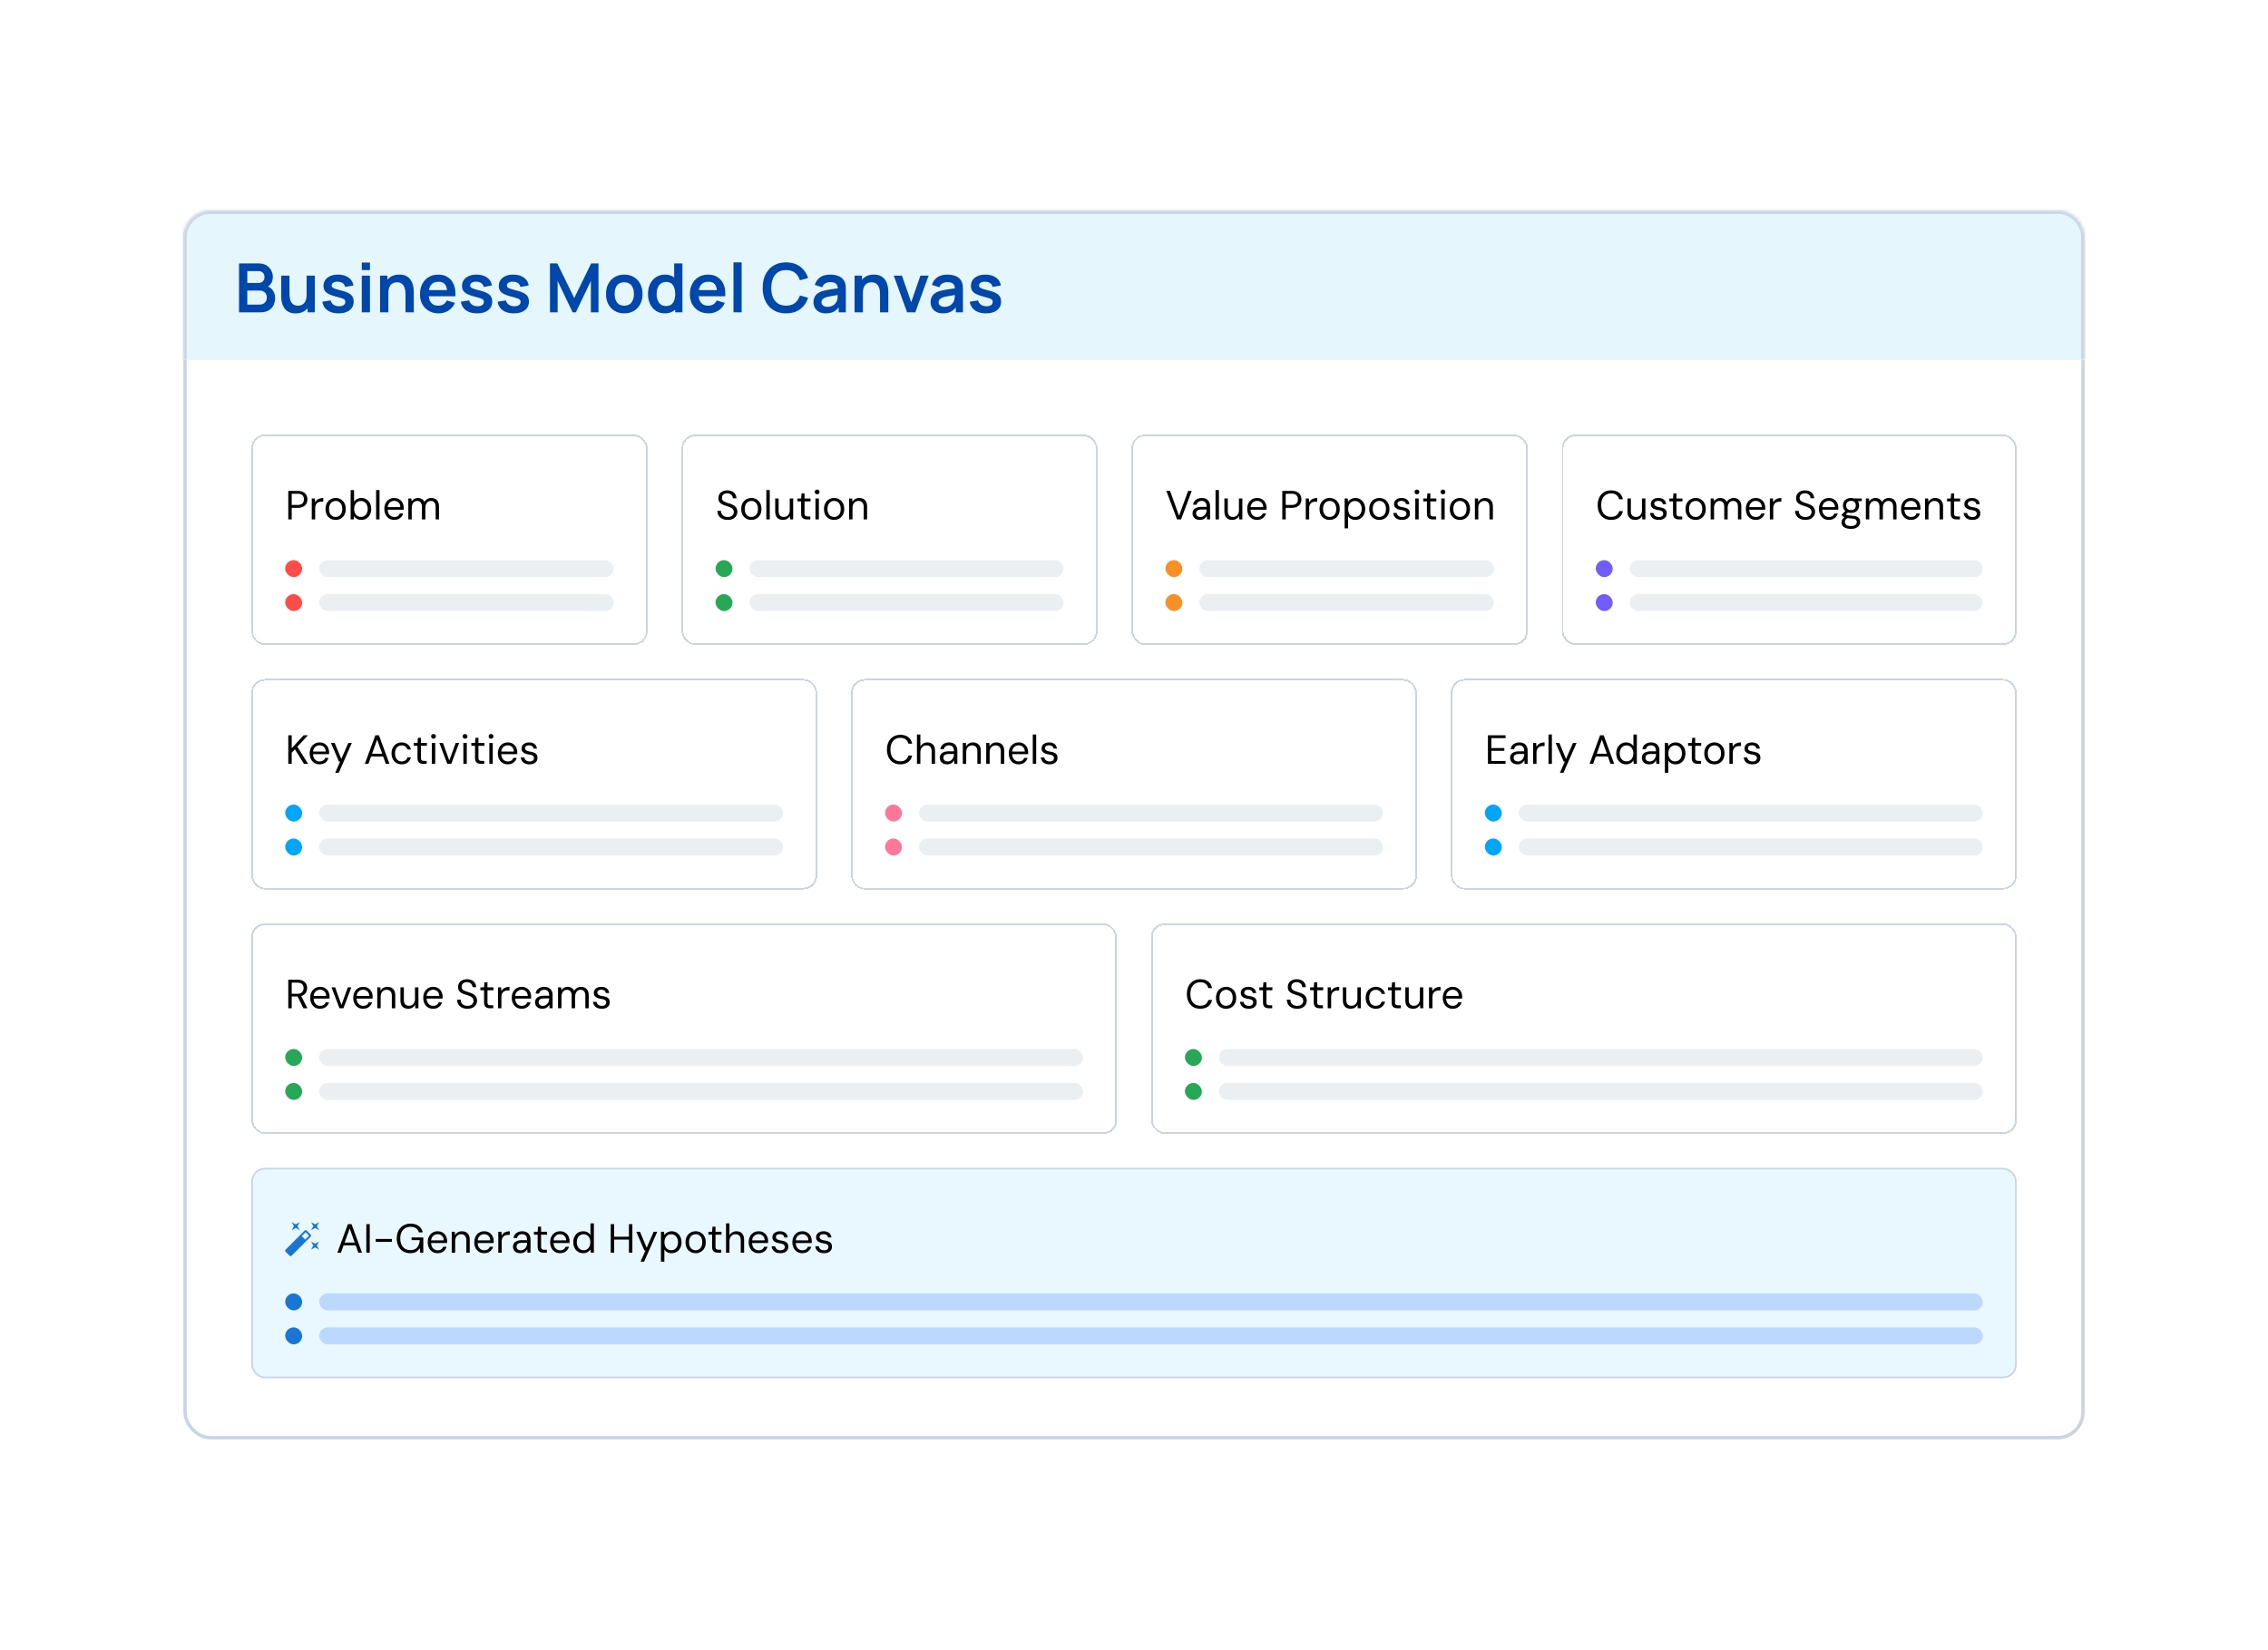 <svg xmlns="http://www.w3.org/2000/svg" width="668" height="486" fill="none"><g filter="url(#a)"><rect width="620" height="422" x="24" y="32" fill="#fff" rx="8" shape-rendering="crispEdges"/><rect width="559" height="361" x="54.5" y="62.5" stroke="#CAD5E2" rx="7.5"/><mask id="b" fill="#fff"><path d="M54 70a8 8 0 0 1 8-8h544a8 8 0 0 1 8 8v36H54V70Z"/></mask><path fill="#E5F6FD" d="M54 70a8 8 0 0 1 8-8h544a8 8 0 0 1 8 8v36H54V70Z"/><path fill="#CAD5E2" d="M53 70a9 9 0 0 1 9-9h544a9 9 0 0 1 9 9h-2a7 7 0 0 0-7-7H62a7 7 0 0 0-7 7h-2Zm561 36H54h560Zm-561 0V70a9 9 0 0 1 9-9v2a7 7 0 0 0-7 7v36h-2Zm553-45a9 9 0 0 1 9 9v36h-2V70a7 7 0 0 0-7-7v-2Z" mask="url(#b)"/><path fill="#0047AB" d="M70.4 92V77.6h5.71c.973 0 1.77.197 2.39.59.627.387 1.09.883 1.39 1.49.307.607.46 1.233.46 1.88 0 .793-.19 1.467-.57 2.02a2.736 2.736 0 0 1-1.53 1.12v-.5c.907.207 1.593.637 2.06 1.29.473.653.71 1.397.71 2.23 0 .853-.163 1.6-.49 2.24a3.52 3.52 0 0 1-1.46 1.5c-.64.36-1.433.54-2.38.54H70.4Zm2.44-2.27h3.55c.42 0 .797-.083 1.13-.25.333-.173.593-.413.78-.72.193-.313.29-.683.29-1.11 0-.387-.083-.733-.25-1.04a1.831 1.831 0 0 0-.73-.73c-.32-.187-.703-.28-1.15-.28h-3.62v4.13Zm0-6.38h3.24c.347 0 .657-.067.93-.2s.49-.33.65-.59c.16-.26.24-.58.24-.96 0-.5-.16-.917-.48-1.25-.32-.333-.767-.5-1.34-.5h-3.24v3.5Zm14.227 8.96c-.8 0-1.46-.133-1.98-.4s-.933-.607-1.24-1.02a4.44 4.44 0 0 1-.68-1.32 7.066 7.066 0 0 1-.29-1.32c-.04-.42-.06-.76-.06-1.02V81.2h2.44v5.2c0 .333.023.71.07 1.13.047.413.154.813.32 1.2.173.38.427.693.76.94.34.247.797.37 1.37.37.307 0 .61-.05.91-.15.3-.1.57-.27.81-.51.247-.247.444-.583.59-1.01.147-.427.22-.967.22-1.62l1.43.61c0 .92-.18 1.753-.54 2.5a4.253 4.253 0 0 1-1.57 1.79c-.693.44-1.546.66-2.56.66Zm3.53-.31v-3.35h-.29V81.2h2.42V92h-2.13Zm9.11.3c-1.334 0-2.417-.3-3.25-.9-.834-.6-1.34-1.443-1.52-2.53l2.46-.38c.126.533.406.953.84 1.26.433.307.98.46 1.64.46.58 0 1.026-.113 1.34-.34.32-.233.48-.55.48-.95 0-.247-.06-.443-.18-.59-.114-.153-.367-.3-.76-.44a24.17 24.17 0 0 0-1.81-.53c-.907-.24-1.627-.497-2.16-.77-.534-.28-.917-.61-1.15-.99-.234-.38-.35-.84-.35-1.38 0-.673.176-1.26.53-1.76.353-.5.846-.883 1.48-1.15.633-.273 1.38-.41 2.24-.41.84 0 1.583.13 2.23.39.653.26 1.18.63 1.58 1.11.4.48.646 1.043.74 1.69l-2.46.44a1.55 1.55 0 0 0-.63-1.09c-.354-.267-.827-.417-1.42-.45-.567-.033-1.024.053-1.37.26-.347.2-.52.483-.52.85 0 .207.07.383.21.53.14.147.42.293.84.44.426.147 1.06.327 1.9.54.86.22 1.546.473 2.06.76.52.28.893.617 1.12 1.01.233.393.35.87.35 1.43 0 1.087-.397 1.94-1.19 2.56-.787.62-1.877.93-3.27.93Zm6.85-12.74v-2.21h2.41v2.21h-2.41Zm0 12.44V81.2h2.41V92h-2.41Zm12.876 0v-5.2c0-.34-.024-.717-.07-1.13a3.925 3.925 0 0 0-.33-1.19 2.259 2.259 0 0 0-.76-.95c-.334-.247-.787-.37-1.36-.37-.307 0-.61.05-.91.15-.3.1-.574.273-.82.52-.24.24-.434.573-.58 1-.147.42-.22.96-.22 1.62l-1.43-.61c0-.92.176-1.753.53-2.5a4.25 4.25 0 0 1 1.58-1.78c.693-.447 1.546-.67 2.56-.67.8 0 1.46.133 1.98.4s.933.607 1.239 1.02c.307.413.534.853.681 1.32.146.467.24.91.28 1.33.046.413.07.75.07 1.01V92h-2.44Zm-7.49 0V81.2h2.15v3.35h.29V92h-2.44Zm17.273.3c-1.093 0-2.053-.237-2.88-.71a5.062 5.062 0 0 1-1.94-1.97c-.46-.84-.69-1.807-.69-2.9 0-1.18.227-2.203.68-3.07.454-.873 1.084-1.55 1.89-2.03.807-.48 1.74-.72 2.8-.72 1.12 0 2.07.263 2.85.79.787.52 1.37 1.257 1.75 2.21.38.953.524 2.077.43 3.37h-2.39v-.88c-.006-1.173-.213-2.03-.62-2.57-.406-.54-1.046-.81-1.92-.81-.986 0-1.72.307-2.2.92-.48.607-.72 1.497-.72 2.67 0 1.093.24 1.94.72 2.54.48.6 1.18.9 2.1.9.594 0 1.104-.13 1.53-.39.434-.267.767-.65 1-1.15l2.38.72c-.413.973-1.053 1.73-1.92 2.27-.86.54-1.81.81-2.85.81Zm-3.72-5.03v-1.82h7.43v1.82h-7.43Zm15.012 5.03c-1.334 0-2.417-.3-3.25-.9-.834-.6-1.34-1.443-1.52-2.53l2.46-.38c.126.533.406.953.84 1.26.433.307.98.46 1.64.46.58 0 1.026-.113 1.34-.34.32-.233.48-.55.48-.95 0-.247-.06-.443-.18-.59-.114-.153-.367-.3-.76-.44a24.17 24.17 0 0 0-1.81-.53c-.907-.24-1.627-.497-2.16-.77-.534-.28-.917-.61-1.15-.99-.234-.38-.35-.84-.35-1.38 0-.673.176-1.26.53-1.76.353-.5.846-.883 1.48-1.15.633-.273 1.38-.41 2.24-.41.84 0 1.583.13 2.23.39.653.26 1.18.63 1.58 1.11.4.48.646 1.043.74 1.69l-2.46.44a1.55 1.55 0 0 0-.63-1.09c-.354-.267-.827-.417-1.42-.45-.567-.033-1.024.053-1.37.26-.347.2-.52.483-.52.85 0 .207.07.383.21.53.14.147.42.293.84.44.426.147 1.06.327 1.9.54.86.22 1.546.473 2.06.76.52.28.893.617 1.12 1.01.233.393.35.87.35 1.43 0 1.087-.397 1.94-1.19 2.56-.787.62-1.877.93-3.27.93Zm10.82 0c-1.334 0-2.417-.3-3.25-.9-.834-.6-1.34-1.443-1.52-2.53l2.46-.38c.126.533.406.953.84 1.26.433.307.98.46 1.64.46.58 0 1.026-.113 1.34-.34.32-.233.48-.55.48-.95 0-.247-.06-.443-.18-.59-.114-.153-.367-.3-.76-.44a24.17 24.17 0 0 0-1.81-.53c-.907-.24-1.627-.497-2.16-.77-.534-.28-.917-.61-1.15-.99-.234-.38-.35-.84-.35-1.38 0-.673.176-1.26.53-1.76.353-.5.846-.883 1.48-1.15.633-.273 1.38-.41 2.24-.41.84 0 1.583.13 2.23.39.653.26 1.18.63 1.58 1.11.4.48.646 1.043.74 1.69l-2.46.44a1.55 1.55 0 0 0-.63-1.09c-.354-.267-.827-.417-1.42-.45-.567-.033-1.024.053-1.37.26-.347.2-.52.483-.52.85 0 .207.07.383.21.53.14.147.42.293.84.44.426.147 1.06.327 1.9.54.86.22 1.546.473 2.06.76.52.28.893.617 1.12 1.01.233.393.35.87.35 1.43 0 1.087-.397 1.94-1.19 2.56-.787.62-1.877.93-3.27.93Zm10.654-.3V77.6h2.17l4.98 10.2 4.98-10.2h2.17V92h-2.25v-9.23l-4.42 9.23h-.96l-4.41-9.23V92h-2.26Zm21.879.3c-1.08 0-2.023-.243-2.83-.73a5.021 5.021 0 0 1-1.88-2.01c-.44-.86-.66-1.847-.66-2.96 0-1.133.227-2.127.68-2.98a5.023 5.023 0 0 1 1.89-2c.807-.48 1.74-.72 2.8-.72 1.087 0 2.034.243 2.84.73a4.992 4.992 0 0 1 1.88 2.02c.447.853.67 1.837.67 2.95 0 1.12-.226 2.11-.68 2.97a5.008 5.008 0 0 1-1.88 2.01c-.806.48-1.75.72-2.83.72Zm0-2.26c.96 0 1.674-.32 2.14-.96.467-.64.7-1.467.7-2.48 0-1.047-.236-1.88-.71-2.5-.473-.627-1.183-.94-2.13-.94-.646 0-1.18.147-1.6.44-.413.287-.72.69-.92 1.21-.2.513-.3 1.11-.3 1.79 0 1.047.237 1.883.71 2.51.48.62 1.184.93 2.11.93Zm11.924 2.26c-.994 0-1.86-.25-2.6-.75s-1.314-1.18-1.72-2.04c-.407-.86-.61-1.83-.61-2.91 0-1.093.203-2.067.61-2.92.413-.86.996-1.537 1.75-2.03.753-.5 1.64-.75 2.66-.75 1.026 0 1.886.25 2.58.75.7.493 1.23 1.17 1.59 2.03.36.86.54 1.833.54 2.92 0 1.073-.18 2.043-.54 2.91-.36.86-.897 1.54-1.61 2.04-.714.5-1.597.75-2.65.75Zm.37-2.16c.646 0 1.166-.147 1.56-.44.4-.3.69-.717.87-1.25.186-.533.28-1.15.28-1.85 0-.707-.094-1.323-.28-1.85-.18-.533-.464-.947-.85-1.24-.387-.3-.887-.45-1.5-.45-.647 0-1.18.16-1.6.48-.42.313-.73.74-.93 1.28-.2.533-.3 1.127-.3 1.78 0 .66.096 1.26.29 1.8.2.533.503.957.91 1.27.406.313.923.47 1.55.47Zm2.71 1.86v-7.58h-.3V77.6h2.43V92h-2.13Zm9.843.3c-1.093 0-2.053-.237-2.88-.71a5.062 5.062 0 0 1-1.94-1.97c-.46-.84-.69-1.807-.69-2.9 0-1.18.227-2.203.68-3.07.454-.873 1.084-1.55 1.89-2.03.807-.48 1.74-.72 2.8-.72 1.12 0 2.07.263 2.85.79.787.52 1.37 1.257 1.75 2.21.38.953.524 2.077.43 3.37h-2.39v-.88c-.006-1.173-.213-2.03-.62-2.57-.406-.54-1.046-.81-1.92-.81-.986 0-1.72.307-2.2.92-.48.607-.72 1.497-.72 2.67 0 1.093.24 1.94.72 2.54.48.6 1.18.9 2.1.9.594 0 1.104-.13 1.53-.39.434-.267.767-.65 1-1.15l2.38.72c-.413.973-1.053 1.73-1.92 2.27-.86.54-1.81.81-2.85.81Zm-3.72-5.03v-1.82h7.43v1.82h-7.43ZM216.03 92V77.3h2.41V92h-2.41Zm15.499.3c-1.44 0-2.673-.313-3.7-.94-1.027-.633-1.817-1.513-2.37-2.64-.547-1.127-.82-2.433-.82-3.92s.273-2.793.82-3.92c.553-1.127 1.343-2.003 2.37-2.63 1.027-.633 2.26-.95 3.7-.95 1.66 0 3.043.417 4.15 1.25 1.107.827 1.883 1.943 2.33 3.35l-2.43.67c-.28-.94-.757-1.673-1.43-2.2-.673-.533-1.547-.8-2.62-.8-.967 0-1.773.217-2.42.65-.64.433-1.123 1.043-1.45 1.83-.32.78-.483 1.697-.49 2.75 0 1.053.16 1.973.48 2.76.327.78.813 1.387 1.46 1.82.647.433 1.453.65 2.42.65 1.073 0 1.947-.267 2.62-.8s1.15-1.267 1.43-2.2l2.43.67c-.447 1.407-1.223 2.527-2.33 3.36-1.107.827-2.49 1.24-4.15 1.24Zm11.696 0c-.78 0-1.44-.147-1.98-.44-.54-.3-.95-.697-1.23-1.19a3.3 3.3 0 0 1-.41-1.63c0-.52.086-.987.26-1.4.173-.42.44-.78.8-1.08.36-.307.826-.557 1.4-.75.433-.14.94-.267 1.52-.38.586-.113 1.22-.217 1.9-.31.686-.1 1.403-.207 2.15-.32l-.86.49c.006-.747-.16-1.297-.5-1.65-.34-.353-.914-.53-1.72-.53a3.11 3.11 0 0 0-1.41.34c-.454.227-.77.617-.95 1.17l-2.2-.69a4.082 4.082 0 0 1 1.52-2.2c.753-.553 1.766-.83 3.04-.83.96 0 1.803.157 2.53.47a3.145 3.145 0 0 1 1.63 1.54c.193.38.31.77.35 1.17.04.393.06.823.06 1.29V92h-2.11v-2.34l.35.38c-.487.78-1.057 1.353-1.71 1.72-.647.36-1.457.54-2.43.54Zm.48-1.92c.546 0 1.013-.097 1.4-.29a2.74 2.74 0 0 0 .92-.71c.233-.28.39-.543.47-.79.126-.307.196-.657.21-1.05.02-.4.03-.723.03-.97l.74.22c-.727.113-1.35.213-1.87.3s-.967.17-1.34.25a8.468 8.468 0 0 0-.99.25c-.28.1-.517.217-.71.35a1.534 1.534 0 0 0-.45.46 1.2 1.2 0 0 0-.15.61c0 .267.066.503.2.71.133.2.326.36.58.48.26.12.58.18.96.18ZM259.198 92v-5.2c0-.34-.023-.717-.07-1.13a3.925 3.925 0 0 0-.33-1.19 2.259 2.259 0 0 0-.76-.95c-.333-.247-.787-.37-1.36-.37-.307 0-.61.05-.91.15-.3.1-.573.273-.82.52-.24.24-.433.573-.58 1-.147.42-.22.96-.22 1.62l-1.43-.61c0-.92.177-1.753.53-2.5.36-.747.887-1.34 1.58-1.78.693-.447 1.547-.67 2.56-.67.8 0 1.46.133 1.98.4s.933.607 1.24 1.02c.307.413.533.853.68 1.32.147.467.24.91.28 1.33.047.413.07.75.07 1.01V92h-2.44Zm-7.49 0V81.2h2.15v3.35h.29V92h-2.44Zm15.46 0-3.92-10.8h2.41l2.72 7.83 2.71-7.83h2.42l-3.92 10.8h-2.42Zm10.549.3c-.78 0-1.44-.147-1.98-.44-.54-.3-.95-.697-1.23-1.19a3.31 3.31 0 0 1-.41-1.63c0-.52.087-.987.26-1.4.173-.42.44-.78.8-1.08.36-.307.827-.557 1.4-.75.433-.14.94-.267 1.52-.38a35.55 35.55 0 0 1 1.9-.31c.687-.1 1.403-.207 2.15-.32l-.86.49c.007-.747-.16-1.297-.5-1.65-.34-.353-.913-.53-1.72-.53a3.11 3.11 0 0 0-1.41.34c-.453.227-.77.617-.95 1.17l-2.2-.69a4.088 4.088 0 0 1 1.52-2.2c.753-.553 1.767-.83 3.04-.83.96 0 1.803.157 2.53.47a3.142 3.142 0 0 1 1.63 1.54c.193.38.31.77.35 1.17.04.393.06.823.06 1.29V92h-2.11v-2.34l.35.38c-.487.78-1.057 1.353-1.71 1.72-.647.36-1.457.54-2.43.54Zm.48-1.92c.547 0 1.013-.097 1.4-.29a2.73 2.73 0 0 0 .92-.71c.233-.28.39-.543.47-.79a2.99 2.99 0 0 0 .21-1.05c.02-.4.03-.723.03-.97l.74.22c-.727.113-1.35.213-1.87.3s-.967.17-1.34.25a8.571 8.571 0 0 0-.99.25c-.28.1-.517.217-.71.35a1.558 1.558 0 0 0-.45.46 1.2 1.2 0 0 0-.15.61c0 .267.067.503.2.71.133.2.327.36.58.48.26.12.58.18.96.18Zm12.193 1.92c-1.333 0-2.416-.3-3.25-.9-.833-.6-1.34-1.443-1.52-2.53l2.46-.38c.127.533.407.953.84 1.26.434.307.98.46 1.64.46.58 0 1.027-.113 1.34-.34.32-.233.48-.55.48-.95 0-.247-.06-.443-.18-.59-.113-.153-.366-.3-.76-.44-.393-.14-.996-.317-1.81-.53-.906-.24-1.626-.497-2.16-.77-.533-.28-.916-.61-1.15-.99-.233-.38-.35-.84-.35-1.38 0-.673.177-1.26.53-1.76.354-.5.847-.883 1.48-1.15.634-.273 1.38-.41 2.24-.41.84 0 1.584.13 2.23.39.654.26 1.18.63 1.58 1.11.4.48.647 1.043.74 1.69l-2.46.44a1.55 1.55 0 0 0-.63-1.09c-.353-.267-.826-.417-1.42-.45-.566-.033-1.023.053-1.37.26-.346.2-.52.483-.52.85 0 .207.07.383.21.53.14.147.42.293.84.44.427.147 1.06.327 1.9.54.86.22 1.547.473 2.06.76.52.28.894.617 1.12 1.01.234.393.35.87.35 1.43 0 1.087-.396 1.94-1.19 2.56-.786.62-1.876.93-3.27.93Z"/><g filter="url(#c)"><rect width="116.75" height="62" x="74" y="126" fill="#fff" rx="4" shape-rendering="crispEdges"/><rect width="116.25" height="61.5" x="74.25" y="126.25" stroke="#CAD5E2" stroke-width=".5" rx="3.75" shape-rendering="crispEdges"/><path fill="#000" d="M84.912 151v-8.4h2.724c.664 0 1.208.112 1.632.336.432.216.752.512.96.888.208.376.312.8.312 1.272 0 .464-.104.884-.312 1.26-.2.376-.516.676-.948.9-.424.224-.972.336-1.644.336H85.92V151h-1.008Zm1.008-4.26h1.692c.688 0 1.176-.148 1.464-.444.288-.304.432-.704.432-1.2 0-.52-.144-.924-.432-1.212-.288-.296-.776-.444-1.464-.444H85.92v3.3Zm5.904 4.26v-6.156h.912l.084 1.152c.136-.28.312-.516.528-.708.224-.192.492-.336.804-.432a3.33 3.33 0 0 1 1.056-.156v1.056h-.468c-.248 0-.488.036-.72.108a1.675 1.675 0 0 0-.612.324 1.47 1.47 0 0 0-.42.6c-.104.256-.156.576-.156.96V151h-1.008Zm7.025.144c-.576 0-1.088-.132-1.536-.396a2.787 2.787 0 0 1-1.056-1.116c-.248-.488-.372-1.056-.372-1.704 0-.656.128-1.224.384-1.704s.608-.852 1.056-1.116a2.963 2.963 0 0 1 1.548-.408 2.9 2.9 0 0 1 1.536.408c.448.264.796.636 1.044 1.116.256.48.384 1.048.384 1.704 0 .648-.128 1.216-.384 1.704-.256.48-.612.852-1.068 1.116-.448.264-.96.396-1.536.396Zm0-.864c.36 0 .688-.088.984-.264.296-.176.532-.44.708-.792.176-.352.264-.784.264-1.296 0-.528-.088-.964-.264-1.308a1.783 1.783 0 0 0-1.668-1.056c-.352 0-.676.088-.972.264-.296.176-.536.44-.72.792-.176.344-.264.78-.264 1.308 0 .512.088.944.264 1.296.176.352.408.616.696.792.296.176.62.264.972.264Zm7.581.864c-.352 0-.668-.052-.948-.156a2.632 2.632 0 0 1-.72-.408c-.2-.176-.36-.364-.48-.564l-.096.984h-.912v-8.64h1.008v3.48a2.17 2.17 0 0 1 .84-.816c.368-.216.804-.324 1.308-.324.584 0 1.092.14 1.524.42.44.28.78.66 1.02 1.14.24.48.36 1.032.36 1.656 0 .616-.12 1.168-.36 1.656s-.58.872-1.02 1.152c-.432.28-.94.42-1.524.42Zm-.12-.876c.392 0 .736-.096 1.032-.288.296-.192.528-.464.696-.816.176-.352.264-.764.264-1.236 0-.48-.088-.892-.264-1.236a1.942 1.942 0 0 0-.696-.816 1.8 1.8 0 0 0-1.032-.3c-.4 0-.752.1-1.056.3a1.942 1.942 0 0 0-.696.816c-.16.344-.24.756-.24 1.236 0 .472.08.884.24 1.236.168.352.4.624.696.816.304.192.656.288 1.056.288Zm4.464.732v-8.64h1.008V151h-1.008Zm5.323.144c-.56 0-1.06-.132-1.5-.396a2.845 2.845 0 0 1-1.02-1.128c-.248-.488-.372-1.052-.372-1.692 0-.648.124-1.212.372-1.692a2.741 2.741 0 0 1 1.02-1.128c.44-.272.948-.408 1.524-.408.6 0 1.104.136 1.512.408.416.264.732.616.948 1.056.216.44.324.92.324 1.44v.252c0 .088-.004.188-.012.3h-4.932v-.78h3.948c-.016-.584-.196-1.032-.54-1.344-.336-.32-.76-.48-1.272-.48-.336 0-.648.08-.936.24-.288.16-.524.396-.708.708-.176.304-.264.688-.264 1.152v.336c0 .504.088.928.264 1.272.184.344.42.604.708.78.288.168.6.252.936.252.44 0 .792-.088 1.056-.264.264-.184.46-.44.588-.768h.996c-.104.36-.276.684-.516.972-.232.28-.528.504-.888.672-.352.16-.764.24-1.236.24Zm4.169-.144v-6.156h.912l.06.864c.192-.312.448-.556.768-.732.328-.184.68-.276 1.056-.276.312 0 .592.044.84.132.248.08.464.208.648.384.192.168.348.384.468.648a2.16 2.16 0 0 1 .852-.864c.36-.2.744-.3 1.152-.3.464 0 .864.092 1.2.276.344.184.608.464.792.84.192.376.288.848.288 1.416V151h-.996v-3.66c0-.592-.124-1.036-.372-1.332-.248-.296-.596-.444-1.044-.444-.296 0-.568.08-.816.24-.24.16-.432.396-.576.708-.144.304-.216.676-.216 1.116V151h-1.008v-3.66c0-.592-.124-1.036-.372-1.332-.248-.296-.588-.444-1.02-.444-.296 0-.568.08-.816.24-.24.16-.432.396-.576.708-.144.304-.216.676-.216 1.116V151h-1.008Z"/><rect width="5" height="5" x="84" y="163" fill="#FF4C48" rx="2.5"/><rect width="86.75" height="5" x="94" y="163" fill="#EBEFF2" rx="2.5"/><rect width="5" height="5" x="84" y="173" fill="#FF4C48" rx="2.5"/><rect width="86.75" height="5" x="94" y="173" fill="#EBEFF2" rx="2.5"/></g><g filter="url(#d)"><rect width="122.5" height="62" x="200.75" y="126" fill="#fff" rx="4" shape-rendering="crispEdges"/><rect width="122" height="61.5" x="201" y="126.25" stroke="#CAD5E2" stroke-width=".5" rx="3.75" shape-rendering="crispEdges"/><path fill="#000" d="M214.338 151.144c-.616 0-1.152-.112-1.608-.336a2.51 2.51 0 0 1-1.056-.936c-.248-.4-.372-.864-.372-1.392h1.056c0 .328.076.632.228.912.152.272.372.492.66.66.296.16.66.24 1.092.24.376 0 .696-.06.96-.18.272-.128.476-.3.612-.516a1.29 1.29 0 0 0 .216-.732c0-.32-.068-.58-.204-.78a1.502 1.502 0 0 0-.564-.504 4.322 4.322 0 0 0-.816-.336c-.312-.104-.64-.216-.984-.336-.68-.224-1.18-.504-1.5-.84-.312-.336-.468-.772-.468-1.308 0-.456.104-.856.312-1.2a2.18 2.18 0 0 1 .912-.804c.4-.2.872-.3 1.416-.3.536 0 1 .1 1.392.3.4.2.712.476.936.828.224.344.336.744.336 1.2h-1.056a1.433 1.433 0 0 0-.732-1.236c-.24-.152-.544-.228-.912-.228a1.793 1.793 0 0 0-.816.156 1.29 1.29 0 0 0-.552.456 1.33 1.33 0 0 0-.192.732c0 .272.056.492.168.66a1.5 1.5 0 0 0 .504.432c.224.112.484.216.78.312.296.096.624.204.984.324.408.136.768.304 1.08.504.32.192.568.44.744.744.184.304.276.692.276 1.164 0 .4-.108.78-.324 1.14-.208.352-.52.64-.936.864-.416.224-.94.336-1.572.336Zm6.948 0c-.576 0-1.088-.132-1.536-.396a2.787 2.787 0 0 1-1.056-1.116c-.248-.488-.372-1.056-.372-1.704 0-.656.128-1.224.384-1.704s.608-.852 1.056-1.116a2.963 2.963 0 0 1 1.548-.408 2.9 2.9 0 0 1 1.536.408c.448.264.796.636 1.044 1.116.256.48.384 1.048.384 1.704 0 .648-.128 1.216-.384 1.704-.256.48-.612.852-1.068 1.116-.448.264-.96.396-1.536.396Zm0-.864c.36 0 .688-.088.984-.264.296-.176.532-.44.708-.792.176-.352.264-.784.264-1.296 0-.528-.088-.964-.264-1.308a1.783 1.783 0 0 0-1.668-1.056c-.352 0-.676.088-.972.264-.296.176-.536.44-.72.792-.176.344-.264.78-.264 1.308 0 .512.088.944.264 1.296.176.352.408.616.696.792.296.176.62.264.972.264Zm4.425.72v-8.64h1.008V151h-1.008Zm4.916.144c-.464 0-.872-.088-1.224-.264a1.903 1.903 0 0 1-.804-.84c-.184-.376-.276-.848-.276-1.416v-3.78h1.008v3.672c0 .592.132 1.036.396 1.332.272.288.644.432 1.116.432.336 0 .636-.076.9-.228.264-.16.472-.392.624-.696.16-.304.24-.672.24-1.104v-3.408h1.008V151h-.912l-.06-1.032a2.045 2.045 0 0 1-.804.864 2.337 2.337 0 0 1-1.212.312Zm7.082-.144c-.36 0-.672-.056-.936-.168a1.232 1.232 0 0 1-.612-.564c-.136-.272-.204-.636-.204-1.092v-3.48h-1.08v-.852h1.08l.132-1.5h.876v1.5h1.764v.852h-1.764v3.48c0 .376.076.632.228.768.152.128.42.192.804.192h.672V151h-.96Zm2.466 0v-6.156h1.008V151h-1.008Zm.504-7.404a.707.707 0 0 1-.504-.192.707.707 0 0 1-.192-.504c0-.2.064-.36.192-.48a.707.707 0 0 1 .504-.192c.192 0 .356.064.492.192.136.12.204.28.204.48 0 .2-.068.368-.204.504a.692.692 0 0 1-.492.192Zm4.982 7.548c-.576 0-1.088-.132-1.536-.396a2.787 2.787 0 0 1-1.056-1.116c-.248-.488-.372-1.056-.372-1.704 0-.656.128-1.224.384-1.704s.608-.852 1.056-1.116a2.963 2.963 0 0 1 1.548-.408 2.9 2.9 0 0 1 1.536.408c.448.264.796.636 1.044 1.116.256.48.384 1.048.384 1.704 0 .648-.128 1.216-.384 1.704-.256.48-.612.852-1.068 1.116-.448.264-.96.396-1.536.396Zm0-.864c.36 0 .688-.088.984-.264.296-.176.532-.44.708-.792.176-.352.264-.784.264-1.296 0-.528-.088-.964-.264-1.308a1.783 1.783 0 0 0-1.668-1.056c-.352 0-.676.088-.972.264-.296.176-.536.44-.72.792-.176.344-.264.78-.264 1.308 0 .512.088.944.264 1.296.176.352.408.616.696.792.296.176.62.264.972.264Zm4.425.72v-6.156h.912l.06 1.032c.184-.368.452-.656.804-.864a2.337 2.337 0 0 1 1.212-.312c.472 0 .88.092 1.224.276.344.184.612.464.804.84.192.368.288.836.288 1.404V151h-1.008v-3.672c0-.584-.136-1.024-.408-1.32-.272-.296-.648-.444-1.128-.444-.32 0-.616.08-.888.24-.264.16-.476.392-.636.696-.152.296-.228.664-.228 1.104V151h-1.008Z"/><rect width="5" height="5" x="210.75" y="163" fill="#27A857" rx="2.5"/><rect width="92.5" height="5" x="220.75" y="163" fill="#EBEFF2" rx="2.5"/><rect width="5" height="5" x="210.75" y="173" fill="#27A857" rx="2.5"/><rect width="92.5" height="5" x="220.75" y="173" fill="#EBEFF2" rx="2.5"/></g><g filter="url(#e)"><rect width="116.75" height="62" x="333.25" y="126" fill="#fff" rx="4" shape-rendering="crispEdges"/><rect width="116.25" height="61.5" x="333.5" y="126.25" stroke="#CAD5E2" stroke-width=".5" rx="3.75" shape-rendering="crispEdges"/><path fill="#000" d="m346.682 151-3.156-8.4h1.092l2.652 7.332 2.676-7.332h1.068l-3.156 8.4h-1.176Zm6.747.144c-.488 0-.896-.088-1.224-.264a1.778 1.778 0 0 1-.72-.696 1.92 1.92 0 0 1-.24-.948c0-.408.104-.756.312-1.044.216-.288.516-.504.9-.648.384-.152.836-.228 1.356-.228h1.584c0-.392-.052-.716-.156-.972a1.126 1.126 0 0 0-.492-.588c-.216-.136-.492-.204-.828-.204-.376 0-.7.096-.972.288-.272.184-.44.46-.504.828h-1.032c.048-.424.192-.78.432-1.068.24-.296.544-.52.912-.672a3.02 3.02 0 0 1 1.164-.228c.56 0 1.024.104 1.392.312.368.2.64.484.816.852.184.36.276.788.276 1.284V151h-.9l-.06-1.08a2.24 2.24 0 0 1-.312.48c-.12.144-.264.272-.432.384-.16.112-.348.2-.564.264a2.484 2.484 0 0 1-.708.096Zm.144-.852c.272 0 .52-.06.744-.18.232-.12.428-.28.588-.48.16-.2.28-.424.36-.672a2.42 2.42 0 0 0 .132-.792v-.072h-1.5c-.384 0-.696.048-.936.144-.232.088-.4.216-.504.384a1.05 1.05 0 0 0-.156.564c0 .224.048.42.144.588.096.16.24.288.432.384.192.088.424.132.696.132Zm4.439.708v-8.64h1.008V151h-1.008Zm4.915.144c-.464 0-.872-.088-1.224-.264a1.903 1.903 0 0 1-.804-.84c-.184-.376-.276-.848-.276-1.416v-3.78h1.008v3.672c0 .592.132 1.036.396 1.332.272.288.644.432 1.116.432.336 0 .636-.076.9-.228.264-.16.472-.392.624-.696.16-.304.24-.672.24-1.104v-3.408h1.008V151h-.912l-.06-1.032a2.045 2.045 0 0 1-.804.864 2.337 2.337 0 0 1-1.212.312Zm7.311 0c-.56 0-1.06-.132-1.5-.396a2.845 2.845 0 0 1-1.02-1.128c-.248-.488-.372-1.052-.372-1.692 0-.648.124-1.212.372-1.692a2.741 2.741 0 0 1 1.02-1.128c.44-.272.948-.408 1.524-.408.6 0 1.104.136 1.512.408.416.264.732.616.948 1.056.216.44.324.92.324 1.44v.252c0 .088-.004.188-.012.3h-4.932v-.78h3.948c-.016-.584-.196-1.032-.54-1.344-.336-.32-.76-.48-1.272-.48-.336 0-.648.08-.936.24-.288.16-.524.396-.708.708-.176.304-.264.688-.264 1.152v.336c0 .504.088.928.264 1.272.184.344.42.604.708.78.288.168.6.252.936.252.44 0 .792-.088 1.056-.264.264-.184.46-.44.588-.768h.996c-.104.36-.276.684-.516.972-.232.28-.528.504-.888.672-.352.16-.764.24-1.236.24Zm7.44-.144v-8.4h2.724c.664 0 1.208.112 1.632.336.432.216.752.512.96.888.208.376.312.8.312 1.272 0 .464-.104.884-.312 1.26-.2.376-.516.676-.948.9-.424.224-.972.336-1.644.336h-1.716V151h-1.008Zm1.008-4.26h1.692c.688 0 1.176-.148 1.464-.444.288-.304.432-.704.432-1.2 0-.52-.144-.924-.432-1.212-.288-.296-.776-.444-1.464-.444h-1.692v3.3Zm5.904 4.26v-6.156h.912l.084 1.152c.136-.28.312-.516.528-.708.224-.192.492-.336.804-.432a3.33 3.33 0 0 1 1.056-.156v1.056h-.468c-.248 0-.488.036-.72.108a1.675 1.675 0 0 0-.612.324 1.47 1.47 0 0 0-.42.6c-.104.256-.156.576-.156.96V151h-1.008Zm7.025.144c-.576 0-1.088-.132-1.536-.396a2.787 2.787 0 0 1-1.056-1.116c-.248-.488-.372-1.056-.372-1.704 0-.656.128-1.224.384-1.704s.608-.852 1.056-1.116a2.963 2.963 0 0 1 1.548-.408 2.9 2.9 0 0 1 1.536.408c.448.264.796.636 1.044 1.116.256.48.384 1.048.384 1.704 0 .648-.128 1.216-.384 1.704-.256.48-.612.852-1.068 1.116-.448.264-.96.396-1.536.396Zm0-.864c.36 0 .688-.088.984-.264.296-.176.532-.44.708-.792.176-.352.264-.784.264-1.296 0-.528-.088-.964-.264-1.308a1.783 1.783 0 0 0-1.668-1.056c-.352 0-.676.088-.972.264-.296.176-.536.44-.72.792-.176.344-.264.78-.264 1.308 0 .512.088.944.264 1.296.176.352.408.616.696.792.296.176.62.264.972.264Zm4.424 3.36v-8.796h.912l.096.984c.128-.2.288-.384.48-.552.2-.168.44-.304.72-.408.28-.112.6-.168.96-.168.576 0 1.08.144 1.512.432.432.28.768.664 1.008 1.152.248.48.372 1.032.372 1.656 0 .616-.124 1.168-.372 1.656-.24.48-.58.86-1.02 1.14-.432.272-.936.408-1.512.408-.488 0-.92-.1-1.296-.3-.368-.2-.652-.48-.852-.84v3.636h-1.008Zm3.036-3.372c.392 0 .736-.096 1.032-.288.296-.192.528-.464.696-.816.176-.352.264-.764.264-1.236 0-.48-.088-.892-.264-1.236a1.942 1.942 0 0 0-.696-.816 1.8 1.8 0 0 0-1.032-.3c-.4 0-.752.1-1.056.3a1.942 1.942 0 0 0-.696.816c-.16.344-.24.756-.24 1.236 0 .472.08.884.24 1.236.168.352.4.624.696.816.304.192.656.288 1.056.288Zm7.176.876c-.576 0-1.088-.132-1.536-.396a2.787 2.787 0 0 1-1.056-1.116c-.248-.488-.372-1.056-.372-1.704 0-.656.128-1.224.384-1.704s.608-.852 1.056-1.116a2.963 2.963 0 0 1 1.548-.408 2.9 2.9 0 0 1 1.536.408c.448.264.796.636 1.044 1.116.256.48.384 1.048.384 1.704 0 .648-.128 1.216-.384 1.704-.256.48-.612.852-1.068 1.116-.448.264-.96.396-1.536.396Zm0-.864c.36 0 .688-.088.984-.264.296-.176.532-.44.708-.792.176-.352.264-.784.264-1.296 0-.528-.088-.964-.264-1.308a1.783 1.783 0 0 0-1.668-1.056c-.352 0-.676.088-.972.264-.296.176-.536.44-.72.792-.176.344-.264.78-.264 1.308 0 .512.088.944.264 1.296.176.352.408.616.696.792.296.176.62.264.972.264Zm6.705.864c-.528 0-.98-.084-1.356-.252a2.05 2.05 0 0 1-.864-.708 2.344 2.344 0 0 1-.384-1.068h1.032c.04.208.12.404.24.588.128.176.3.32.516.432.224.104.5.156.828.156.28 0 .512-.04.696-.12a.923.923 0 0 0 .42-.348.904.904 0 0 0 .144-.492c0-.256-.06-.452-.18-.588-.112-.136-.28-.24-.504-.312a4.1 4.1 0 0 0-.804-.192 6.357 6.357 0 0 1-.852-.192 2.867 2.867 0 0 1-.684-.336 1.525 1.525 0 0 1-.456-.504 1.647 1.647 0 0 1-.156-.744c0-.344.088-.648.264-.912.184-.264.44-.472.768-.624.336-.152.732-.228 1.188-.228.656 0 1.184.156 1.584.468.4.312.636.76.708 1.344h-.996a.985.985 0 0 0-.408-.696c-.224-.176-.524-.264-.9-.264-.392 0-.688.076-.888.228-.2.152-.3.352-.3.6 0 .176.048.332.144.468.104.128.264.24.48.336.224.088.504.16.84.216.424.064.8.156 1.128.276.328.12.588.304.78.552.192.24.284.58.276 1.02.008.384-.084.72-.276 1.008-.192.288-.46.508-.804.66-.344.152-.752.228-1.224.228Zm3.887-.144v-6.156h1.008V151h-1.008Zm.504-7.404a.707.707 0 0 1-.504-.192.707.707 0 0 1-.192-.504c0-.2.064-.36.192-.48a.707.707 0 0 1 .504-.192c.192 0 .356.064.492.192.136.12.204.28.204.48 0 .2-.068.368-.204.504a.692.692 0 0 1-.492.192Zm4.682 7.404c-.36 0-.672-.056-.936-.168a1.232 1.232 0 0 1-.612-.564c-.136-.272-.204-.636-.204-1.092v-3.48h-1.08v-.852h1.08l.132-1.5h.876v1.5h1.764v.852h-1.764v3.48c0 .376.076.632.228.768.152.128.42.192.804.192h.672V151h-.96Zm2.466 0v-6.156h1.008V151h-1.008Zm.504-7.404a.707.707 0 0 1-.504-.192.707.707 0 0 1-.192-.504c0-.2.064-.36.192-.48a.707.707 0 0 1 .504-.192c.192 0 .356.064.492.192.136.12.204.28.204.48 0 .2-.068.368-.204.504a.692.692 0 0 1-.492.192Zm4.983 7.548c-.576 0-1.088-.132-1.536-.396a2.787 2.787 0 0 1-1.056-1.116c-.248-.488-.372-1.056-.372-1.704 0-.656.128-1.224.384-1.704s.608-.852 1.056-1.116a2.963 2.963 0 0 1 1.548-.408 2.9 2.9 0 0 1 1.536.408c.448.264.796.636 1.044 1.116.256.48.384 1.048.384 1.704 0 .648-.128 1.216-.384 1.704-.256.48-.612.852-1.068 1.116-.448.264-.96.396-1.536.396Zm0-.864c.36 0 .688-.088.984-.264.296-.176.532-.44.708-.792.176-.352.264-.784.264-1.296 0-.528-.088-.964-.264-1.308a1.783 1.783 0 0 0-1.668-1.056c-.352 0-.676.088-.972.264-.296.176-.536.44-.72.792-.176.344-.264.78-.264 1.308 0 .512.088.944.264 1.296.176.352.408.616.696.792.296.176.62.264.972.264Zm4.424.72v-6.156h.912l.06 1.032c.184-.368.452-.656.804-.864a2.337 2.337 0 0 1 1.212-.312c.472 0 .88.092 1.224.276.344.184.612.464.804.84.192.368.288.836.288 1.404V151h-1.008v-3.672c0-.584-.136-1.024-.408-1.32-.272-.296-.648-.444-1.128-.444-.32 0-.616.08-.888.24-.264.16-.476.392-.636.696-.152.296-.228.664-.228 1.104V151h-1.008Z"/><rect width="5" height="5" x="343.25" y="163" fill="#F79026" rx="2.5"/><rect width="86.75" height="5" x="353.25" y="163" fill="#EBEFF2" rx="2.5"/><rect width="5" height="5" x="343.25" y="173" fill="#F79026" rx="2.5"/><rect width="86.75" height="5" x="353.25" y="173" fill="#EBEFF2" rx="2.5"/></g><g filter="url(#f)"><rect width="134" height="62" x="460" y="126" fill="#fff" rx="4" shape-rendering="crispEdges"/><rect width="133.5" height="61.5" x="460.25" y="126.25" stroke="#CAD5E2" stroke-width=".5" rx="3.75" shape-rendering="crispEdges"/><path fill="#000" d="M474.512 151.144c-.808 0-1.508-.18-2.1-.54a3.69 3.69 0 0 1-1.356-1.524c-.32-.656-.48-1.416-.48-2.28 0-.864.16-1.62.48-2.268a3.594 3.594 0 0 1 1.356-1.524c.592-.368 1.292-.552 2.1-.552.96 0 1.736.228 2.328.684.6.456.984 1.1 1.152 1.932h-1.104c-.136-.52-.4-.936-.792-1.248-.384-.32-.912-.48-1.584-.48-.584 0-1.096.14-1.536.42-.44.272-.78.668-1.02 1.188-.232.512-.348 1.128-.348 1.848 0 .72.116 1.34.348 1.86.24.512.58.908 1.02 1.188.44.272.952.408 1.536.408.672 0 1.2-.152 1.584-.456.392-.312.656-.724.792-1.236h1.104c-.168.808-.552 1.44-1.152 1.896-.592.456-1.368.684-2.328.684Zm7.126 0c-.464 0-.872-.088-1.224-.264a1.903 1.903 0 0 1-.804-.84c-.184-.376-.276-.848-.276-1.416v-3.78h1.008v3.672c0 .592.132 1.036.396 1.332.272.288.644.432 1.116.432.336 0 .636-.076.9-.228.264-.16.472-.392.624-.696.16-.304.24-.672.24-1.104v-3.408h1.008V151h-.912l-.06-1.032a2.045 2.045 0 0 1-.804.864 2.337 2.337 0 0 1-1.212.312Zm6.951 0c-.528 0-.98-.084-1.356-.252a2.05 2.05 0 0 1-.864-.708 2.344 2.344 0 0 1-.384-1.068h1.032c.04.208.12.404.24.588.128.176.3.32.516.432.224.104.5.156.828.156.28 0 .512-.04.696-.12a.923.923 0 0 0 .42-.348.904.904 0 0 0 .144-.492c0-.256-.06-.452-.18-.588-.112-.136-.28-.24-.504-.312a4.1 4.1 0 0 0-.804-.192 6.357 6.357 0 0 1-.852-.192 2.867 2.867 0 0 1-.684-.336 1.525 1.525 0 0 1-.456-.504 1.647 1.647 0 0 1-.156-.744c0-.344.088-.648.264-.912.184-.264.44-.472.768-.624.336-.152.732-.228 1.188-.228.656 0 1.184.156 1.584.468.4.312.636.76.708 1.344h-.996a.985.985 0 0 0-.408-.696c-.224-.176-.524-.264-.9-.264-.392 0-.688.076-.888.228-.2.152-.3.352-.3.6 0 .176.048.332.144.468.104.128.264.24.48.336.224.088.504.16.84.216.424.064.8.156 1.128.276.328.12.588.304.78.552.192.24.284.58.276 1.02.008.384-.084.72-.276 1.008-.192.288-.46.508-.804.66-.344.152-.752.228-1.224.228Zm5.921-.144c-.36 0-.672-.056-.936-.168a1.232 1.232 0 0 1-.612-.564c-.136-.272-.204-.636-.204-1.092v-3.48h-1.08v-.852h1.08l.132-1.5h.876v1.5h1.764v.852h-1.764v3.48c0 .376.076.632.228.768.152.128.42.192.804.192h.672V151h-.96Zm4.905.144c-.576 0-1.088-.132-1.536-.396a2.787 2.787 0 0 1-1.056-1.116c-.248-.488-.372-1.056-.372-1.704 0-.656.128-1.224.384-1.704s.608-.852 1.056-1.116a2.963 2.963 0 0 1 1.548-.408 2.9 2.9 0 0 1 1.536.408c.448.264.796.636 1.044 1.116.256.48.384 1.048.384 1.704 0 .648-.128 1.216-.384 1.704-.256.48-.612.852-1.068 1.116-.448.264-.96.396-1.536.396Zm0-.864c.36 0 .688-.088.984-.264.296-.176.532-.44.708-.792.176-.352.264-.784.264-1.296 0-.528-.088-.964-.264-1.308a1.783 1.783 0 0 0-1.668-1.056c-.352 0-.676.088-.972.264-.296.176-.536.44-.72.792-.176.344-.264.78-.264 1.308 0 .512.088.944.264 1.296.176.352.408.616.696.792.296.176.62.264.972.264Zm4.425.72v-6.156h.912l.06.864c.192-.312.448-.556.768-.732.328-.184.68-.276 1.056-.276.312 0 .592.044.84.132.248.08.464.208.648.384.192.168.348.384.468.648a2.16 2.16 0 0 1 .852-.864c.36-.2.744-.3 1.152-.3.464 0 .864.092 1.2.276.344.184.608.464.792.84.192.376.288.848.288 1.416V151h-.996v-3.66c0-.592-.124-1.036-.372-1.332-.248-.296-.596-.444-1.044-.444-.296 0-.568.08-.816.24-.24.16-.432.396-.576.708-.144.304-.216.676-.216 1.116V151h-1.008v-3.66c0-.592-.124-1.036-.372-1.332-.248-.296-.588-.444-1.02-.444-.296 0-.568.08-.816.24-.24.16-.432.396-.576.708-.144.304-.216.676-.216 1.116V151h-1.008Zm13.269.144c-.56 0-1.06-.132-1.5-.396a2.845 2.845 0 0 1-1.02-1.128c-.248-.488-.372-1.052-.372-1.692 0-.648.124-1.212.372-1.692a2.741 2.741 0 0 1 1.02-1.128c.44-.272.948-.408 1.524-.408.6 0 1.104.136 1.512.408.416.264.732.616.948 1.056.216.44.324.92.324 1.44v.252c0 .088-.004.188-.012.3h-4.932v-.78h3.948c-.016-.584-.196-1.032-.54-1.344-.336-.32-.76-.48-1.272-.48-.336 0-.648.08-.936.24-.288.16-.524.396-.708.708-.176.304-.264.688-.264 1.152v.336c0 .504.088.928.264 1.272.184.344.42.604.708.78.288.168.6.252.936.252.44 0 .792-.088 1.056-.264.264-.184.46-.44.588-.768h.996c-.104.36-.276.684-.516.972-.232.28-.528.504-.888.672-.352.16-.764.24-1.236.24Zm4.169-.144v-6.156h.912l.084 1.152c.136-.28.312-.516.528-.708.224-.192.492-.336.803-.432a3.34 3.34 0 0 1 1.057-.156v1.056h-.468c-.248 0-.488.036-.72.108a1.675 1.675 0 0 0-.612.324 1.47 1.47 0 0 0-.42.6c-.104.256-.156.576-.156.96V151h-1.008Zm10.482.144c-.616 0-1.152-.112-1.608-.336a2.51 2.51 0 0 1-1.056-.936c-.248-.4-.372-.864-.372-1.392h1.056c0 .328.076.632.228.912.152.272.372.492.66.66.296.16.66.24 1.092.24.376 0 .696-.06.96-.18.272-.128.476-.3.612-.516a1.29 1.29 0 0 0 .216-.732c0-.32-.068-.58-.204-.78a1.502 1.502 0 0 0-.564-.504 4.322 4.322 0 0 0-.816-.336c-.312-.104-.64-.216-.984-.336-.68-.224-1.18-.504-1.5-.84-.312-.336-.468-.772-.468-1.308 0-.456.104-.856.312-1.2a2.18 2.18 0 0 1 .912-.804c.4-.2.872-.3 1.416-.3.536 0 1 .1 1.392.3.4.2.712.476.936.828.224.344.336.744.336 1.2h-1.056a1.433 1.433 0 0 0-.732-1.236c-.24-.152-.544-.228-.912-.228a1.793 1.793 0 0 0-.816.156 1.29 1.29 0 0 0-.552.456 1.33 1.33 0 0 0-.192.732c0 .272.056.492.168.66a1.5 1.5 0 0 0 .504.432c.224.112.484.216.78.312.296.096.624.204.984.324.408.136.768.304 1.08.504.32.192.568.44.744.744.184.304.276.692.276 1.164 0 .4-.108.78-.324 1.14-.208.352-.52.64-.936.864-.416.224-.94.336-1.572.336Zm6.876 0c-.56 0-1.06-.132-1.5-.396a2.845 2.845 0 0 1-1.02-1.128c-.248-.488-.372-1.052-.372-1.692 0-.648.124-1.212.372-1.692a2.741 2.741 0 0 1 1.02-1.128c.44-.272.948-.408 1.524-.408.6 0 1.104.136 1.512.408.416.264.732.616.948 1.056.216.44.324.92.324 1.44v.252c0 .088-.004.188-.012.3H536.5v-.78h3.948c-.016-.584-.196-1.032-.54-1.344-.336-.32-.76-.48-1.272-.48-.336 0-.648.08-.936.24-.288.16-.524.396-.708.708-.176.304-.264.688-.264 1.152v.336c0 .504.088.928.264 1.272.184.344.42.604.708.78.288.168.6.252.936.252.44 0 .792-.088 1.056-.264.264-.184.46-.44.588-.768h.996c-.104.36-.276.684-.516.972-.232.28-.528.504-.888.672-.352.16-.764.24-1.236.24Zm6.558 2.64c-.552 0-1.04-.072-1.464-.216-.424-.136-.752-.348-.984-.636-.232-.288-.348-.644-.348-1.068 0-.192.036-.392.108-.6.08-.208.212-.412.396-.612.192-.2.46-.38.804-.54l.72.408c-.432.176-.716.376-.852.6-.128.232-.192.448-.192.648 0 .264.076.484.228.66.152.176.364.308.636.396.28.088.596.132.948.132s.652-.048.9-.144c.256-.096.452-.232.588-.408a.942.942 0 0 0 .204-.612.953.953 0 0 0-.312-.732c-.208-.184-.612-.292-1.212-.324-.48-.032-.884-.076-1.212-.132a5.237 5.237 0 0 1-.792-.192 2.703 2.703 0 0 1-.528-.264 3.578 3.578 0 0 1-.372-.3v-.276l1.176-1.152.9.312-1.236 1.08.156-.444.252.18c.08.056.188.108.324.156.136.04.328.08.576.12.248.032.576.064.984.096.56.04 1.008.136 1.344.288.336.152.576.36.72.624.152.256.228.564.228.924 0 .344-.096.668-.288.972-.184.312-.476.564-.876.756-.392.2-.9.3-1.524.3Zm-.012-4.704c-.504 0-.936-.096-1.296-.288-.352-.2-.62-.464-.804-.792a2.217 2.217 0 0 1-.276-1.104c0-.416.092-.784.276-1.104.192-.328.464-.592.816-.792.352-.2.78-.3 1.284-.3.512 0 .944.1 1.296.3.352.2.62.464.804.792.184.32.276.688.276 1.104 0 .408-.092.776-.276 1.104a2.069 2.069 0 0 1-.804.792c-.352.192-.784.288-1.296.288Zm0-.828c.44 0 .784-.116 1.032-.348.248-.232.372-.568.372-1.008 0-.448-.124-.784-.372-1.008-.248-.232-.592-.348-1.032-.348-.424 0-.768.116-1.032.348-.264.224-.396.56-.396 1.008 0 .44.128.776.384 1.008.264.232.612.348 1.044.348Zm1.008-2.556-.3-.852h2.472v.756l-2.172.096Zm3.365 5.304v-6.156h.912l.06.864c.192-.312.448-.556.768-.732.328-.184.68-.276 1.056-.276.312 0 .592.044.84.132.248.08.464.208.648.384.192.168.348.384.468.648a2.16 2.16 0 0 1 .852-.864c.36-.2.744-.3 1.152-.3.464 0 .864.092 1.2.276.344.184.608.464.792.84.192.376.288.848.288 1.416V151h-.996v-3.66c0-.592-.124-1.036-.372-1.332-.248-.296-.596-.444-1.044-.444-.296 0-.568.08-.816.24-.24.16-.432.396-.576.708-.144.304-.216.676-.216 1.116V151h-1.008v-3.66c0-.592-.124-1.036-.372-1.332-.248-.296-.588-.444-1.02-.444-.296 0-.568.08-.816.24-.24.16-.432.396-.576.708-.144.304-.216.676-.216 1.116V151h-1.008Zm13.269.144c-.56 0-1.06-.132-1.5-.396a2.845 2.845 0 0 1-1.02-1.128c-.248-.488-.372-1.052-.372-1.692 0-.648.124-1.212.372-1.692a2.741 2.741 0 0 1 1.02-1.128c.44-.272.948-.408 1.524-.408.6 0 1.104.136 1.512.408.416.264.732.616.948 1.056.216.44.324.92.324 1.44v.252c0 .088-.004.188-.012.3h-4.932v-.78h3.948c-.016-.584-.196-1.032-.54-1.344-.336-.32-.76-.48-1.272-.48-.336 0-.648.08-.936.24-.288.16-.524.396-.708.708-.176.304-.264.688-.264 1.152v.336c0 .504.088.928.264 1.272.184.344.42.604.708.78.288.168.6.252.936.252.44 0 .792-.088 1.056-.264.264-.184.46-.44.588-.768h.996c-.104.36-.276.684-.516.972-.232.28-.528.504-.888.672-.352.16-.764.24-1.236.24Zm4.168-.144v-6.156h.912l.06 1.032c.184-.368.452-.656.804-.864a2.337 2.337 0 0 1 1.212-.312c.472 0 .88.092 1.224.276.344.184.612.464.804.84.192.368.288.836.288 1.404V151h-1.008v-3.672c0-.584-.136-1.024-.408-1.32-.272-.296-.648-.444-1.128-.444-.32 0-.616.08-.888.24-.264.16-.476.392-.636.696-.152.296-.228.664-.228 1.104V151h-1.008Zm9.315 0c-.36 0-.672-.056-.936-.168a1.232 1.232 0 0 1-.612-.564c-.136-.272-.204-.636-.204-1.092v-3.48h-1.08v-.852h1.08l.132-1.5h.876v1.5h1.764v.852h-1.764v3.48c0 .376.076.632.228.768.152.128.42.192.804.192h.672V151h-.96Zm4.637.144c-.528 0-.98-.084-1.356-.252a2.05 2.05 0 0 1-.864-.708 2.344 2.344 0 0 1-.384-1.068h1.032c.04.208.12.404.24.588.128.176.3.32.516.432.224.104.5.156.828.156.28 0 .512-.04.696-.12a.923.923 0 0 0 .42-.348.904.904 0 0 0 .144-.492c0-.256-.06-.452-.18-.588-.112-.136-.28-.24-.504-.312a4.1 4.1 0 0 0-.804-.192 6.357 6.357 0 0 1-.852-.192 2.867 2.867 0 0 1-.684-.336 1.525 1.525 0 0 1-.456-.504 1.647 1.647 0 0 1-.156-.744c0-.344.088-.648.264-.912.184-.264.44-.472.768-.624.336-.152.732-.228 1.188-.228.656 0 1.184.156 1.584.468.4.312.636.76.708 1.344h-.996a.985.985 0 0 0-.408-.696c-.224-.176-.524-.264-.9-.264-.392 0-.688.076-.888.228-.2.152-.3.352-.3.6 0 .176.048.332.144.468.104.128.264.24.48.336.224.088.504.16.84.216.424.064.8.156 1.128.276.328.12.588.304.78.552.192.24.284.58.276 1.02.008.384-.084.72-.276 1.008-.192.288-.46.508-.804.66-.344.152-.752.228-1.224.228Z"/><rect width="5" height="5" x="470" y="163" fill="#705DFB" rx="2.5"/><rect width="104" height="5" x="480" y="163" fill="#EBEFF2" rx="2.5"/><rect width="5" height="5" x="470" y="173" fill="#705DFB" rx="2.5"/><rect width="104" height="5" x="480" y="173" fill="#EBEFF2" rx="2.5"/></g><g filter="url(#g)"><rect width="166.667" height="62" x="74" y="198" fill="#fff" rx="4" shape-rendering="crispEdges"/><rect width="166.167" height="61.5" x="74.25" y="198.25" stroke="#CAD5E2" stroke-width=".5" rx="3.75" shape-rendering="crispEdges"/><path fill="#000" d="M84.912 223v-8.4h1.008v3.804l3.504-3.804h1.272l-3.12 3.348L90.744 223H89.52l-2.664-4.272-.936.996V223h-1.008Zm9.2.144c-.56 0-1.06-.132-1.5-.396a2.845 2.845 0 0 1-1.02-1.128c-.247-.488-.371-1.052-.371-1.692 0-.648.124-1.212.372-1.692a2.741 2.741 0 0 1 1.02-1.128c.44-.272.948-.408 1.524-.408.6 0 1.104.136 1.512.408.416.264.732.616.948 1.056.216.44.324.92.324 1.44v.252c0 .088-.004.188-.012.3h-4.932v-.78h3.948c-.016-.584-.196-1.032-.54-1.344-.336-.32-.76-.48-1.272-.48-.336 0-.648.08-.936.24-.288.16-.524.396-.708.708-.176.304-.264.688-.264 1.152v.336c0 .504.088.928.264 1.272.184.344.42.604.708.78.288.168.6.252.936.252.44 0 .792-.088 1.056-.264.264-.184.46-.44.588-.768h.996c-.104.36-.276.684-.516.972-.232.28-.528.504-.888.672-.352.16-.764.24-1.236.24Zm4.619 2.496 1.452-3.312h-.348l-2.364-5.484h1.092l1.968 4.716 2.052-4.716h1.044l-3.852 8.796h-1.044Zm8.727-2.64 3.096-8.4h1.068l3.084 8.4h-1.08l-2.544-7.14-2.568 7.14h-1.056Zm1.416-2.16.288-.816h3.804l.288.816h-4.38Zm9.44 2.304a3.033 3.033 0 0 1-1.548-.396 2.872 2.872 0 0 1-1.056-1.128c-.256-.488-.384-1.052-.384-1.692 0-.648.128-1.212.384-1.692s.608-.856 1.056-1.128a2.963 2.963 0 0 1 1.548-.408c.712 0 1.308.192 1.788.576.488.376.796.88.924 1.512h-1.032a1.386 1.386 0 0 0-.6-.9 1.87 1.87 0 0 0-1.092-.324c-.36 0-.688.092-.984.276-.288.176-.52.44-.696.792-.176.344-.264.776-.264 1.296 0 .384.048.724.144 1.02.104.296.244.544.42.744.176.2.38.352.612.456.24.096.496.144.768.144.28 0 .536-.048.768-.144a1.463 1.463 0 0 0 .924-1.08h1.032a2.496 2.496 0 0 1-.924 1.5c-.48.384-1.076.576-1.788.576Zm6.403-.144c-.36 0-.672-.056-.936-.168a1.232 1.232 0 0 1-.612-.564c-.136-.272-.204-.636-.204-1.092v-3.48h-1.08v-.852h1.08l.132-1.5h.876v1.5h1.764v.852h-1.764v3.48c0 .376.076.632.228.768.152.128.42.192.804.192h.672V223h-.96Zm2.465 0v-6.156h1.008V223h-1.008Zm.504-7.404a.707.707 0 0 1-.504-.192.707.707 0 0 1-.192-.504c0-.2.064-.36.192-.48a.707.707 0 0 1 .504-.192c.192 0 .356.064.492.192.136.12.204.28.204.48 0 .2-.068.368-.204.504a.692.692 0 0 1-.492.192Zm4.059 7.404-2.34-6.156h1.068l1.86 5.184 1.872-5.184h1.032L132.909 223h-1.164Zm4.73 0v-6.156h1.008V223h-1.008Zm.504-7.404a.707.707 0 0 1-.504-.192.707.707 0 0 1-.192-.504c0-.2.064-.36.192-.48a.707.707 0 0 1 .504-.192c.192 0 .356.064.492.192.136.12.204.28.204.48 0 .2-.068.368-.204.504a.692.692 0 0 1-.492.192Zm4.683 7.404c-.36 0-.672-.056-.936-.168a1.232 1.232 0 0 1-.612-.564c-.136-.272-.204-.636-.204-1.092v-3.48h-1.08v-.852h1.08l.132-1.5h.876v1.5h1.764v.852h-1.764v3.48c0 .376.076.632.228.768.152.128.42.192.804.192h.672V223h-.96Zm2.466 0v-6.156h1.008V223h-1.008Zm.504-7.404a.707.707 0 0 1-.504-.192.707.707 0 0 1-.192-.504c0-.2.064-.36.192-.48a.707.707 0 0 1 .504-.192c.192 0 .356.064.492.192.136.12.204.28.204.48 0 .2-.068.368-.204.504a.692.692 0 0 1-.492.192Zm4.911 7.548c-.56 0-1.06-.132-1.5-.396a2.845 2.845 0 0 1-1.02-1.128c-.248-.488-.372-1.052-.372-1.692 0-.648.124-1.212.372-1.692a2.741 2.741 0 0 1 1.02-1.128c.44-.272.948-.408 1.524-.408.6 0 1.104.136 1.512.408.416.264.732.616.948 1.056.216.44.324.92.324 1.44v.252c0 .088-.004.188-.012.3h-4.932v-.78h3.948c-.016-.584-.196-1.032-.54-1.344-.336-.32-.76-.48-1.272-.48-.336 0-.648.08-.936.24-.288.16-.524.396-.708.708-.176.304-.264.688-.264 1.152v.336c0 .504.088.928.264 1.272.184.344.42.604.708.78.288.168.6.252.936.252.44 0 .792-.088 1.056-.264.264-.184.46-.44.588-.768h.996c-.104.36-.276.684-.516.972-.232.28-.528.504-.888.672-.352.16-.764.24-1.236.24Zm6.448 0c-.528 0-.98-.084-1.356-.252a2.05 2.05 0 0 1-.864-.708 2.344 2.344 0 0 1-.384-1.068h1.032c.04.208.12.404.24.588.128.176.3.32.516.432.224.104.5.156.828.156.28 0 .512-.04.696-.12a.923.923 0 0 0 .42-.348.904.904 0 0 0 .144-.492c0-.256-.06-.452-.18-.588-.112-.136-.28-.24-.504-.312a4.1 4.1 0 0 0-.804-.192 6.357 6.357 0 0 1-.852-.192 2.867 2.867 0 0 1-.684-.336 1.525 1.525 0 0 1-.456-.504 1.647 1.647 0 0 1-.156-.744c0-.344.088-.648.264-.912.184-.264.44-.472.768-.624.336-.152.732-.228 1.188-.228.656 0 1.184.156 1.584.468.4.312.636.76.708 1.344h-.996a.985.985 0 0 0-.408-.696c-.224-.176-.524-.264-.9-.264-.392 0-.688.076-.888.228-.2.152-.3.352-.3.6 0 .176.048.332.144.468.104.128.264.24.48.336.224.088.504.16.84.216.424.064.8.156 1.128.276.328.12.588.304.78.552.192.24.284.58.276 1.02.008.384-.084.72-.276 1.008-.192.288-.46.508-.804.66-.344.152-.752.228-1.224.228Z"/><rect width="5" height="5" x="84" y="235" fill="#00A6FB" rx="2.5"/><rect width="136.667" height="5" x="94" y="235" fill="#EBEFF2" rx="2.5"/><rect width="5" height="5" x="84" y="245" fill="#00A6FB" rx="2.5"/><rect width="136.667" height="5" x="94" y="245" fill="#EBEFF2" rx="2.5"/></g><g filter="url(#h)"><rect width="166.667" height="62" x="250.666" y="198" fill="#fff" rx="4" shape-rendering="crispEdges"/><rect width="166.167" height="61.5" x="250.916" y="198.25" stroke="#CAD5E2" stroke-width=".5" rx="3.75" shape-rendering="crispEdges"/><path fill="#000" d="M265.178 223.144c-.808 0-1.508-.18-2.1-.54a3.69 3.69 0 0 1-1.356-1.524c-.32-.656-.48-1.416-.48-2.28 0-.864.16-1.62.48-2.268a3.594 3.594 0 0 1 1.356-1.524c.592-.368 1.292-.552 2.1-.552.96 0 1.736.228 2.328.684.6.456.984 1.1 1.152 1.932h-1.104c-.136-.52-.4-.936-.792-1.248-.384-.32-.912-.48-1.584-.48-.584 0-1.096.14-1.536.42-.44.272-.78.668-1.02 1.188-.232.512-.348 1.128-.348 1.848 0 .72.116 1.34.348 1.86.24.512.58.908 1.02 1.188.44.272.952.408 1.536.408.672 0 1.2-.152 1.584-.456.392-.312.656-.724.792-1.236h1.104c-.168.808-.552 1.44-1.152 1.896-.592.456-1.368.684-2.328.684Zm4.894-.144v-8.64h1.008v3.504c.208-.36.492-.644.852-.852a2.31 2.31 0 0 1 1.176-.312c.48 0 .888.092 1.224.276.344.184.608.468.792.852.184.376.276.852.276 1.428V223h-.996v-3.636c0-.592-.132-1.04-.396-1.344-.264-.304-.636-.456-1.116-.456a1.74 1.74 0 0 0-.912.252 1.77 1.77 0 0 0-.66.708c-.16.304-.24.68-.24 1.128V223h-1.008Zm8.918.144c-.488 0-.896-.088-1.224-.264a1.778 1.778 0 0 1-.72-.696 1.92 1.92 0 0 1-.24-.948c0-.408.104-.756.312-1.044.216-.288.516-.504.9-.648.384-.152.836-.228 1.356-.228h1.584c0-.392-.052-.716-.156-.972a1.126 1.126 0 0 0-.492-.588c-.216-.136-.492-.204-.828-.204-.376 0-.7.096-.972.288-.272.184-.44.46-.504.828h-1.032c.048-.424.192-.78.432-1.068.24-.296.544-.52.912-.672a3.02 3.02 0 0 1 1.164-.228c.56 0 1.024.104 1.392.312.368.2.64.484.816.852.184.36.276.788.276 1.284V223h-.9l-.06-1.08a2.24 2.24 0 0 1-.312.48c-.12.144-.264.272-.432.384-.16.112-.348.2-.564.264a2.484 2.484 0 0 1-.708.096Zm.144-.852c.272 0 .52-.06.744-.18.232-.12.428-.28.588-.48.16-.2.28-.424.36-.672a2.42 2.42 0 0 0 .132-.792v-.072h-1.5c-.384 0-.696.048-.936.144-.232.088-.4.216-.504.384a1.05 1.05 0 0 0-.156.564c0 .224.048.42.144.588.096.16.24.288.432.384.192.088.424.132.696.132Zm4.438.708v-6.156h.912l.06 1.032c.184-.368.452-.656.804-.864a2.337 2.337 0 0 1 1.212-.312c.472 0 .88.092 1.224.276.344.184.612.464.804.84.192.368.288.836.288 1.404V223h-1.008v-3.672c0-.584-.136-1.024-.408-1.32-.272-.296-.648-.444-1.128-.444-.32 0-.616.08-.888.24-.264.16-.476.392-.636.696-.152.296-.228.664-.228 1.104V223h-1.008Zm6.903 0v-6.156h.912l.06 1.032c.184-.368.452-.656.804-.864a2.337 2.337 0 0 1 1.212-.312c.472 0 .88.092 1.224.276.344.184.612.464.804.84.192.368.288.836.288 1.404V223h-1.008v-3.672c0-.584-.136-1.024-.408-1.32-.272-.296-.648-.444-1.128-.444-.32 0-.616.08-.888.24-.264.16-.476.392-.636.696-.152.296-.228.664-.228 1.104V223h-1.008Zm9.542.144c-.56 0-1.06-.132-1.5-.396a2.845 2.845 0 0 1-1.02-1.128c-.248-.488-.372-1.052-.372-1.692 0-.648.124-1.212.372-1.692a2.741 2.741 0 0 1 1.02-1.128c.44-.272.948-.408 1.524-.408.6 0 1.104.136 1.512.408.416.264.732.616.948 1.056.216.44.324.92.324 1.44v.252c0 .088-.004.188-.012.3h-4.932v-.78h3.948c-.016-.584-.196-1.032-.54-1.344-.336-.32-.76-.48-1.272-.48-.336 0-.648.08-.936.24-.288.16-.524.396-.708.708-.176.304-.264.688-.264 1.152v.336c0 .504.088.928.264 1.272.184.344.42.604.708.78.288.168.6.252.936.252.44 0 .792-.088 1.056-.264.264-.184.46-.44.588-.768h.996c-.104.36-.276.684-.516.972-.232.28-.528.504-.888.672-.352.16-.764.24-1.236.24Zm4.169-.144v-8.64h1.008V223h-1.008Zm4.963.144c-.528 0-.98-.084-1.356-.252a2.05 2.05 0 0 1-.864-.708 2.344 2.344 0 0 1-.384-1.068h1.032c.04.208.12.404.24.588.128.176.3.32.516.432.224.104.5.156.828.156.28 0 .512-.04.696-.12a.923.923 0 0 0 .42-.348.904.904 0 0 0 .144-.492c0-.256-.06-.452-.18-.588-.112-.136-.28-.24-.504-.312a4.1 4.1 0 0 0-.804-.192 6.357 6.357 0 0 1-.852-.192 2.867 2.867 0 0 1-.684-.336 1.525 1.525 0 0 1-.456-.504 1.647 1.647 0 0 1-.156-.744c0-.344.088-.648.264-.912.184-.264.44-.472.768-.624.336-.152.732-.228 1.188-.228.656 0 1.184.156 1.584.468.4.312.636.76.708 1.344h-.996a.985.985 0 0 0-.408-.696c-.224-.176-.524-.264-.9-.264-.392 0-.688.076-.888.228-.2.152-.3.352-.3.6 0 .176.048.332.144.468.104.128.264.24.48.336.224.088.504.16.84.216.424.064.8.156 1.128.276.328.12.588.304.78.552.192.24.284.58.276 1.02.008.384-.084.72-.276 1.008-.192.288-.46.508-.804.66-.344.152-.752.228-1.224.228Z"/><rect width="5" height="5" x="260.666" y="235" fill="#FF779B" rx="2.5"/><rect width="136.667" height="5" x="270.666" y="235" fill="#EBEFF2" rx="2.5"/><rect width="5" height="5" x="260.666" y="245" fill="#FF779B" rx="2.5"/><rect width="136.667" height="5" x="270.666" y="245" fill="#EBEFF2" rx="2.5"/></g><g filter="url(#i)"><rect width="166.667" height="62" x="427.334" y="198" fill="#fff" rx="4" shape-rendering="crispEdges"/><rect width="166.167" height="61.5" x="427.584" y="198.25" stroke="#CAD5E2" stroke-width=".5" rx="3.75" shape-rendering="crispEdges"/><path fill="#000" d="M438.246 223v-8.4h5.196v.828h-4.188v2.928h3.828v.816h-3.828v3h4.188V223h-5.196Zm8.717.144c-.488 0-.896-.088-1.224-.264a1.778 1.778 0 0 1-.72-.696 1.92 1.92 0 0 1-.24-.948c0-.408.104-.756.312-1.044.216-.288.516-.504.9-.648.384-.152.836-.228 1.356-.228h1.584c0-.392-.052-.716-.156-.972a1.126 1.126 0 0 0-.492-.588c-.216-.136-.492-.204-.828-.204-.376 0-.7.096-.972.288-.272.184-.44.46-.504.828h-1.032c.048-.424.192-.78.432-1.068.24-.296.544-.52.912-.672a3.02 3.02 0 0 1 1.164-.228c.56 0 1.024.104 1.392.312.368.2.64.484.816.852.184.36.276.788.276 1.284V223h-.9l-.06-1.08a2.24 2.24 0 0 1-.312.48c-.12.144-.264.272-.432.384-.16.112-.348.2-.564.264a2.484 2.484 0 0 1-.708.096Zm.144-.852c.272 0 .52-.06.744-.18.232-.12.428-.28.588-.48.16-.2.28-.424.36-.672a2.42 2.42 0 0 0 .132-.792v-.072h-1.5c-.384 0-.696.048-.936.144-.232.088-.4.216-.504.384a1.05 1.05 0 0 0-.156.564c0 .224.048.42.144.588.096.16.24.288.432.384.192.088.424.132.696.132Zm4.438.708v-6.156h.912l.084 1.152c.136-.28.312-.516.528-.708.224-.192.492-.336.804-.432a3.33 3.33 0 0 1 1.056-.156v1.056h-.468c-.248 0-.488.036-.72.108a1.675 1.675 0 0 0-.612.324 1.47 1.47 0 0 0-.42.6c-.104.256-.156.576-.156.96V223h-1.008Zm4.535 0v-8.64h1.008V223h-1.008Zm3.368 2.64 1.452-3.312h-.348l-2.364-5.484h1.092l1.968 4.716 2.052-4.716h1.044l-3.852 8.796h-1.044Zm8.727-2.64 3.096-8.4h1.068l3.084 8.4h-1.08l-2.544-7.14-2.568 7.14h-1.056Zm1.416-2.16.288-.816h3.804l.288.816h-4.38Zm9.356 2.304c-.576 0-1.084-.14-1.524-.42a2.914 2.914 0 0 1-1.02-1.152c-.24-.488-.36-1.04-.36-1.656 0-.624.12-1.176.36-1.656.248-.48.588-.86 1.02-1.14.44-.28.952-.42 1.536-.42.488 0 .916.1 1.284.3.368.2.652.48.852.84v-3.48h1.008V223h-.912l-.084-.996a2.526 2.526 0 0 1-1.2.984 2.684 2.684 0 0 1-.96.156Zm.12-.876c.4 0 .748-.096 1.044-.288.304-.192.536-.464.696-.816.168-.352.252-.764.252-1.236 0-.48-.084-.892-.252-1.236a1.836 1.836 0 0 0-.696-.816 1.82 1.82 0 0 0-1.044-.3c-.384 0-.728.1-1.032.3a2.025 2.025 0 0 0-.708.816c-.168.344-.252.756-.252 1.236 0 .472.084.884.252 1.236.176.352.412.624.708.816.304.192.648.288 1.032.288Zm6.708.876c-.488 0-.896-.088-1.224-.264a1.778 1.778 0 0 1-.72-.696 1.92 1.92 0 0 1-.24-.948c0-.408.104-.756.312-1.044.216-.288.516-.504.9-.648.384-.152.836-.228 1.356-.228h1.584c0-.392-.052-.716-.156-.972a1.126 1.126 0 0 0-.492-.588c-.216-.136-.492-.204-.828-.204-.376 0-.7.096-.972.288-.272.184-.44.46-.504.828h-1.032c.048-.424.192-.78.432-1.068.24-.296.544-.52.912-.672a3.02 3.02 0 0 1 1.164-.228c.56 0 1.024.104 1.392.312.368.2.64.484.816.852.184.36.276.788.276 1.284V223h-.9l-.06-1.08a2.24 2.24 0 0 1-.312.48c-.12.144-.264.272-.432.384-.16.112-.348.2-.564.264a2.484 2.484 0 0 1-.708.096Zm.144-.852c.272 0 .52-.06.744-.18.232-.12.428-.28.588-.48.16-.2.28-.424.36-.672a2.42 2.42 0 0 0 .132-.792v-.072h-1.5c-.384 0-.696.048-.936.144-.232.088-.4.216-.504.384a1.05 1.05 0 0 0-.156.564c0 .224.048.42.144.588.096.16.24.288.432.384.192.088.424.132.696.132Zm4.439 3.348v-8.796h.912l.096.984c.128-.2.288-.384.48-.552.2-.168.44-.304.72-.408.28-.112.6-.168.96-.168.576 0 1.08.144 1.512.432.432.28.768.664 1.008 1.152.248.48.372 1.032.372 1.656 0 .616-.124 1.168-.372 1.656-.24.48-.58.86-1.02 1.14-.432.272-.936.408-1.512.408-.488 0-.92-.1-1.296-.3-.368-.2-.652-.48-.852-.84v3.636h-1.008Zm3.036-3.372c.392 0 .736-.096 1.032-.288.296-.192.528-.464.696-.816.176-.352.264-.764.264-1.236 0-.48-.088-.892-.264-1.236a1.942 1.942 0 0 0-.696-.816 1.8 1.8 0 0 0-1.032-.3c-.4 0-.752.1-1.056.3a1.942 1.942 0 0 0-.696.816c-.16.344-.24.756-.24 1.236 0 .472.08.884.24 1.236.168.352.4.624.696.816.304.192.656.288 1.056.288Zm6.641.732c-.36 0-.672-.056-.936-.168a1.232 1.232 0 0 1-.612-.564c-.136-.272-.204-.636-.204-1.092v-3.48h-1.08v-.852h1.08l.132-1.5h.876v1.5h1.764v.852h-1.764v3.48c0 .376.076.632.228.768.152.128.42.192.804.192h.672V223h-.96Zm4.906.144c-.576 0-1.088-.132-1.536-.396a2.787 2.787 0 0 1-1.056-1.116c-.248-.488-.372-1.056-.372-1.704 0-.656.128-1.224.384-1.704s.608-.852 1.056-1.116a2.963 2.963 0 0 1 1.548-.408 2.9 2.9 0 0 1 1.536.408c.448.264.796.636 1.044 1.116.256.48.384 1.048.384 1.704 0 .648-.128 1.216-.384 1.704-.256.48-.612.852-1.068 1.116-.448.264-.96.396-1.536.396Zm0-.864c.36 0 .688-.088.984-.264.296-.176.532-.44.708-.792.176-.352.264-.784.264-1.296 0-.528-.088-.964-.264-1.308a1.783 1.783 0 0 0-1.668-1.056c-.352 0-.676.088-.972.264-.296.176-.536.44-.72.792-.176.344-.264.78-.264 1.308 0 .512.088.944.264 1.296.176.352.408.616.696.792.296.176.62.264.972.264Zm4.424.72v-6.156h.912l.084 1.152c.136-.28.312-.516.528-.708.224-.192.492-.336.804-.432a3.33 3.33 0 0 1 1.056-.156v1.056h-.468c-.248 0-.488.036-.72.108a1.675 1.675 0 0 0-.612.324 1.47 1.47 0 0 0-.42.6c-.104.256-.156.576-.156.96V223h-1.008Zm6.816.144c-.528 0-.98-.084-1.356-.252a2.05 2.05 0 0 1-.864-.708 2.344 2.344 0 0 1-.384-1.068h1.032c.04.208.12.404.24.588.128.176.3.32.516.432.224.104.5.156.828.156.28 0 .512-.04.696-.12a.923.923 0 0 0 .42-.348.904.904 0 0 0 .144-.492c0-.256-.06-.452-.18-.588-.112-.136-.28-.24-.504-.312a4.1 4.1 0 0 0-.804-.192 6.357 6.357 0 0 1-.852-.192 2.867 2.867 0 0 1-.684-.336 1.525 1.525 0 0 1-.456-.504 1.647 1.647 0 0 1-.156-.744c0-.344.088-.648.264-.912.184-.264.44-.472.768-.624.336-.152.732-.228 1.188-.228.656 0 1.184.156 1.584.468.4.312.636.76.708 1.344h-.996a.985.985 0 0 0-.408-.696c-.224-.176-.524-.264-.9-.264-.392 0-.688.076-.888.228-.2.152-.3.352-.3.6 0 .176.048.332.144.468.104.128.264.24.48.336.224.088.504.16.84.216.424.064.8.156 1.128.276.328.12.588.304.78.552.192.24.284.58.276 1.02.008.384-.084.72-.276 1.008-.192.288-.46.508-.804.66-.344.152-.752.228-1.224.228Z"/><rect width="5" height="5" x="437.334" y="235" fill="#00A6FB" rx="2.5"/><rect width="136.667" height="5" x="447.334" y="235" fill="#EBEFF2" rx="2.5"/><rect width="5" height="5" x="437.334" y="245" fill="#00A6FB" rx="2.5"/><rect width="136.667" height="5" x="447.334" y="245" fill="#EBEFF2" rx="2.5"/></g><g filter="url(#j)"><rect width="255" height="62" x="74" y="270" fill="#fff" rx="4" shape-rendering="crispEdges"/><rect width="254.5" height="61.5" x="74.25" y="270.25" stroke="#CAD5E2" stroke-width=".5" rx="3.75" shape-rendering="crispEdges"/><path fill="#000" d="M84.912 295v-8.4h2.712c.656 0 1.192.112 1.608.336.416.216.724.508.924.876.2.368.3.784.3 1.248 0 .448-.104.86-.312 1.236-.2.376-.512.676-.936.9-.424.224-.968.336-1.632.336H85.92V295h-1.008Zm4.44 0-1.848-3.756h1.128L90.54 295h-1.188Zm-3.432-4.26h1.632c.64 0 1.108-.156 1.404-.468.304-.312.456-.712.456-1.2 0-.496-.148-.888-.444-1.176-.288-.296-.764-.444-1.428-.444h-1.62v3.288Zm8.345 4.404c-.56 0-1.06-.132-1.5-.396a2.845 2.845 0 0 1-1.02-1.128c-.248-.488-.372-1.052-.372-1.692 0-.648.124-1.212.372-1.692a2.741 2.741 0 0 1 1.02-1.128c.44-.272.948-.408 1.524-.408.6 0 1.104.136 1.512.408.416.264.732.616.948 1.056.216.44.324.92.324 1.44v.252c0 .088-.004.188-.012.3H92.13v-.78h3.948c-.016-.584-.196-1.032-.54-1.344-.336-.32-.76-.48-1.272-.48-.336 0-.648.08-.936.24-.288.16-.524.396-.708.708-.176.304-.264.688-.264 1.152v.336c0 .504.088.928.264 1.272.184.344.42.604.708.78.288.168.6.252.936.252.44 0 .792-.088 1.056-.264.264-.184.46-.44.588-.768h.996c-.104.36-.276.684-.516.972-.232.28-.528.504-.888.672-.352.16-.764.24-1.236.24Zm5.722-.144-2.34-6.156h1.068l1.86 5.184 1.872-5.184h1.032L101.151 295h-1.164Zm6.958.144c-.56 0-1.06-.132-1.5-.396a2.845 2.845 0 0 1-1.02-1.128c-.248-.488-.372-1.052-.372-1.692 0-.648.124-1.212.372-1.692a2.741 2.741 0 0 1 1.02-1.128c.44-.272.948-.408 1.524-.408.6 0 1.104.136 1.512.408.416.264.732.616.948 1.056.216.44.324.92.324 1.44v.252c0 .088-.004.188-.012.3h-4.932v-.78h3.948c-.016-.584-.196-1.032-.54-1.344-.336-.32-.76-.48-1.272-.48-.336 0-.648.08-.936.24-.288.16-.524.396-.708.708-.176.304-.264.688-.264 1.152v.336c0 .504.088.928.264 1.272.184.344.42.604.708.78.288.168.6.252.936.252.44 0 .792-.088 1.056-.264.264-.184.46-.44.588-.768h.996c-.104.36-.276.684-.516.972-.232.28-.528.504-.888.672-.352.16-.764.24-1.236.24Zm4.168-.144v-6.156h.912l.06 1.032c.184-.368.452-.656.804-.864a2.337 2.337 0 0 1 1.212-.312c.472 0 .88.092 1.224.276.344.184.612.464.804.84.192.368.288.836.288 1.404V295h-1.008v-3.672c0-.584-.136-1.024-.408-1.32-.272-.296-.648-.444-1.128-.444-.32 0-.616.08-.888.24-.264.16-.476.392-.636.696-.152.296-.228.664-.228 1.104V295h-1.008Zm9.135.144c-.464 0-.872-.088-1.224-.264a1.903 1.903 0 0 1-.804-.84c-.184-.376-.276-.848-.276-1.416v-3.78h1.008v3.672c0 .592.132 1.036.396 1.332.272.288.644.432 1.116.432.336 0 .636-.076.9-.228.264-.16.472-.392.624-.696.16-.304.24-.672.24-1.104v-3.408h1.008V295h-.912l-.06-1.032a2.045 2.045 0 0 1-.804.864 2.337 2.337 0 0 1-1.212.312Zm7.31 0c-.56 0-1.06-.132-1.5-.396a2.845 2.845 0 0 1-1.02-1.128c-.248-.488-.372-1.052-.372-1.692 0-.648.124-1.212.372-1.692a2.741 2.741 0 0 1 1.02-1.128c.44-.272.948-.408 1.524-.408.6 0 1.104.136 1.512.408.416.264.732.616.948 1.056.216.44.324.92.324 1.44v.252c0 .088-.004.188-.012.3h-4.932v-.78h3.948c-.016-.584-.196-1.032-.54-1.344-.336-.32-.76-.48-1.272-.48-.336 0-.648.08-.936.24-.288.16-.524.396-.708.708-.176.304-.264.688-.264 1.152v.336c0 .504.088.928.264 1.272.184.344.42.604.708.78.288.168.6.252.936.252.44 0 .792-.088 1.056-.264.264-.184.46-.44.588-.768h.996c-.104.36-.276.684-.516.972-.232.28-.528.504-.888.672-.352.16-.764.24-1.236.24Zm10.116 0c-.616 0-1.152-.112-1.608-.336a2.51 2.51 0 0 1-1.056-.936c-.248-.4-.372-.864-.372-1.392h1.056c0 .328.076.632.228.912.152.272.372.492.66.66.296.16.66.24 1.092.24.376 0 .696-.06.96-.18.272-.128.476-.3.612-.516a1.29 1.29 0 0 0 .216-.732c0-.32-.068-.58-.204-.78a1.502 1.502 0 0 0-.564-.504 4.322 4.322 0 0 0-.816-.336c-.312-.104-.64-.216-.984-.336-.68-.224-1.18-.504-1.5-.84-.312-.336-.468-.772-.468-1.308 0-.456.104-.856.312-1.2a2.18 2.18 0 0 1 .912-.804c.4-.2.872-.3 1.416-.3.536 0 1 .1 1.392.3.4.2.712.476.936.828.224.344.336.744.336 1.2h-1.056a1.433 1.433 0 0 0-.732-1.236c-.24-.152-.544-.228-.912-.228a1.793 1.793 0 0 0-.816.156 1.29 1.29 0 0 0-.552.456 1.33 1.33 0 0 0-.192.732c0 .272.056.492.168.66a1.5 1.5 0 0 0 .504.432c.224.112.484.216.78.312.296.096.624.204.984.324.408.136.768.304 1.08.504.32.192.568.44.744.744.184.304.276.692.276 1.164 0 .4-.108.78-.324 1.14-.208.352-.52.64-.936.864-.416.224-.94.336-1.572.336Zm6.648-.144c-.36 0-.672-.056-.936-.168a1.232 1.232 0 0 1-.612-.564c-.136-.272-.204-.636-.204-1.092v-3.48h-1.08v-.852h1.08l.132-1.5h.876v1.5h1.764v.852h-1.764v3.48c0 .376.076.632.228.768.152.128.42.192.804.192h.672V295h-.96Zm2.358 0v-6.156h.912l.084 1.152c.136-.28.312-.516.528-.708.224-.192.492-.336.804-.432a3.33 3.33 0 0 1 1.056-.156v1.056h-.468c-.248 0-.488.036-.72.108a1.675 1.675 0 0 0-.612.324 1.47 1.47 0 0 0-.42.6c-.104.256-.156.576-.156.96V295h-1.008Zm6.952.144c-.56 0-1.06-.132-1.5-.396a2.845 2.845 0 0 1-1.02-1.128c-.248-.488-.372-1.052-.372-1.692 0-.648.124-1.212.372-1.692a2.741 2.741 0 0 1 1.02-1.128c.44-.272.948-.408 1.524-.408.6 0 1.104.136 1.512.408.416.264.732.616.948 1.056.216.44.324.92.324 1.44v.252c0 .088-.004.188-.012.3h-4.932v-.78h3.948c-.016-.584-.196-1.032-.54-1.344-.336-.32-.76-.48-1.272-.48-.336 0-.648.08-.936.24-.288.16-.524.396-.708.708-.176.304-.264.688-.264 1.152v.336c0 .504.088.928.264 1.272.184.344.42.604.708.78.288.168.6.252.936.252.44 0 .792-.088 1.056-.264.264-.184.46-.44.588-.768h.996c-.104.36-.276.684-.516.972-.232.28-.528.504-.888.672-.352.16-.764.24-1.236.24Zm6.149 0c-.488 0-.896-.088-1.224-.264a1.778 1.778 0 0 1-.72-.696 1.92 1.92 0 0 1-.24-.948c0-.408.104-.756.312-1.044.216-.288.516-.504.9-.648.384-.152.836-.228 1.356-.228h1.584c0-.392-.052-.716-.156-.972a1.126 1.126 0 0 0-.492-.588c-.216-.136-.492-.204-.828-.204-.376 0-.7.096-.972.288-.272.184-.44.46-.504.828h-1.032c.048-.424.192-.78.432-1.068.24-.296.544-.52.912-.672a3.02 3.02 0 0 1 1.164-.228c.56 0 1.024.104 1.392.312.368.2.64.484.816.852.184.36.276.788.276 1.284V295h-.9l-.06-1.08a2.24 2.24 0 0 1-.312.48c-.12.144-.264.272-.432.384-.16.112-.348.2-.564.264a2.484 2.484 0 0 1-.708.096Zm.144-.852c.272 0 .52-.06.744-.18.232-.12.428-.28.588-.48.16-.2.28-.424.36-.672a2.42 2.42 0 0 0 .132-.792v-.072h-1.5c-.384 0-.696.048-.936.144-.232.088-.4.216-.504.384a1.05 1.05 0 0 0-.156.564c0 .224.048.42.144.588.096.16.24.288.432.384.192.088.424.132.696.132Zm4.438.708v-6.156h.912l.06.864c.192-.312.448-.556.768-.732.328-.184.68-.276 1.056-.276.312 0 .592.044.84.132.248.08.464.208.648.384.192.168.348.384.468.648a2.16 2.16 0 0 1 .852-.864c.36-.2.744-.3 1.152-.3.464 0 .864.092 1.2.276.344.184.608.464.792.84.192.376.288.848.288 1.416V295h-.996v-3.66c0-.592-.124-1.036-.372-1.332-.248-.296-.596-.444-1.044-.444-.296 0-.568.08-.816.24-.24.16-.432.396-.576.708-.144.304-.216.676-.216 1.116V295h-1.008v-3.66c0-.592-.124-1.036-.372-1.332-.248-.296-.588-.444-1.02-.444-.296 0-.568.08-.816.24-.24.16-.432.396-.576.708-.144.304-.216.676-.216 1.116V295h-1.008Zm12.909.144c-.528 0-.98-.084-1.356-.252a2.05 2.05 0 0 1-.864-.708 2.344 2.344 0 0 1-.384-1.068h1.032c.04.208.12.404.24.588.128.176.3.32.516.432.224.104.5.156.828.156.28 0 .512-.04.696-.12a.923.923 0 0 0 .42-.348.904.904 0 0 0 .144-.492c0-.256-.06-.452-.18-.588-.112-.136-.28-.24-.504-.312a4.1 4.1 0 0 0-.804-.192 6.357 6.357 0 0 1-.852-.192 2.867 2.867 0 0 1-.684-.336 1.525 1.525 0 0 1-.456-.504 1.647 1.647 0 0 1-.156-.744c0-.344.088-.648.264-.912.184-.264.44-.472.768-.624.336-.152.732-.228 1.188-.228.656 0 1.184.156 1.584.468.4.312.636.76.708 1.344h-.996a.985.985 0 0 0-.408-.696c-.224-.176-.524-.264-.9-.264-.392 0-.688.076-.888.228-.2.152-.3.352-.3.6 0 .176.048.332.144.468.104.128.264.24.48.336.224.088.504.16.84.216.424.064.8.156 1.128.276.328.12.588.304.78.552.192.24.284.58.276 1.02.008.384-.084.72-.276 1.008-.192.288-.46.508-.804.66-.344.152-.752.228-1.224.228Z"/><rect width="5" height="5" x="84" y="307" fill="#27A857" rx="2.5"/><rect width="225" height="5" x="94" y="307" fill="#EBEFF2" rx="2.5"/><rect width="5" height="5" x="84" y="317" fill="#27A857" rx="2.5"/><rect width="225" height="5" x="94" y="317" fill="#EBEFF2" rx="2.5"/></g><g filter="url(#k)"><rect width="255" height="62" x="339" y="270" fill="#fff" rx="4" shape-rendering="crispEdges"/><rect width="254.5" height="61.5" x="339.25" y="270.25" stroke="#CAD5E2" stroke-width=".5" rx="3.75" shape-rendering="crispEdges"/><path fill="#000" d="M353.512 295.144c-.808 0-1.508-.18-2.1-.54a3.69 3.69 0 0 1-1.356-1.524c-.32-.656-.48-1.416-.48-2.28 0-.864.16-1.62.48-2.268a3.594 3.594 0 0 1 1.356-1.524c.592-.368 1.292-.552 2.1-.552.96 0 1.736.228 2.328.684.6.456.984 1.1 1.152 1.932h-1.104c-.136-.52-.4-.936-.792-1.248-.384-.32-.912-.48-1.584-.48-.584 0-1.096.14-1.536.42-.44.272-.78.668-1.02 1.188-.232.512-.348 1.128-.348 1.848 0 .72.116 1.34.348 1.86.24.512.58.908 1.02 1.188.44.272.952.408 1.536.408.672 0 1.2-.152 1.584-.456.392-.312.656-.724.792-1.236h1.104c-.168.808-.552 1.44-1.152 1.896-.592.456-1.368.684-2.328.684Zm7.606 0c-.576 0-1.088-.132-1.536-.396a2.787 2.787 0 0 1-1.056-1.116c-.248-.488-.372-1.056-.372-1.704 0-.656.128-1.224.384-1.704s.608-.852 1.056-1.116a2.963 2.963 0 0 1 1.548-.408 2.9 2.9 0 0 1 1.536.408c.448.264.796.636 1.044 1.116.256.48.384 1.048.384 1.704 0 .648-.128 1.216-.384 1.704-.256.48-.612.852-1.068 1.116-.448.264-.96.396-1.536.396Zm0-.864c.36 0 .688-.088.984-.264.296-.176.532-.44.708-.792.176-.352.264-.784.264-1.296 0-.528-.088-.964-.264-1.308a1.783 1.783 0 0 0-1.668-1.056c-.352 0-.676.088-.972.264-.296.176-.536.44-.72.792-.176.344-.264.78-.264 1.308 0 .512.088.944.264 1.296.176.352.408.616.696.792.296.176.62.264.972.264Zm6.705.864c-.528 0-.98-.084-1.356-.252a2.05 2.05 0 0 1-.864-.708 2.344 2.344 0 0 1-.384-1.068h1.032c.04.208.12.404.24.588.128.176.3.32.516.432.224.104.5.156.828.156.28 0 .512-.04.696-.12a.923.923 0 0 0 .42-.348.904.904 0 0 0 .144-.492c0-.256-.06-.452-.18-.588-.112-.136-.28-.24-.504-.312a4.1 4.1 0 0 0-.804-.192 6.357 6.357 0 0 1-.852-.192 2.867 2.867 0 0 1-.684-.336 1.525 1.525 0 0 1-.456-.504 1.647 1.647 0 0 1-.156-.744c0-.344.088-.648.264-.912.184-.264.44-.472.768-.624.336-.152.732-.228 1.188-.228.656 0 1.184.156 1.584.468.4.312.636.76.708 1.344h-.996a.985.985 0 0 0-.408-.696c-.224-.176-.524-.264-.9-.264-.392 0-.688.076-.888.228-.2.152-.3.352-.3.6 0 .176.048.332.144.468.104.128.264.24.48.336.224.088.504.16.84.216.424.064.8.156 1.128.276.328.12.588.304.78.552.192.24.284.58.276 1.02.008.384-.084.72-.276 1.008-.192.288-.46.508-.804.66-.344.152-.752.228-1.224.228Zm5.921-.144c-.36 0-.672-.056-.936-.168a1.232 1.232 0 0 1-.612-.564c-.136-.272-.204-.636-.204-1.092v-3.48h-1.08v-.852h1.08l.132-1.5H373v1.5h1.764v.852H373v3.48c0 .376.076.632.228.768.152.128.42.192.804.192h.672V295h-.96Zm8.305.144c-.616 0-1.152-.112-1.608-.336a2.51 2.51 0 0 1-1.056-.936c-.248-.4-.372-.864-.372-1.392h1.056c0 .328.076.632.228.912.152.272.372.492.66.66.296.16.66.24 1.092.24.376 0 .696-.06.96-.18.272-.128.476-.3.612-.516a1.29 1.29 0 0 0 .216-.732c0-.32-.068-.58-.204-.78a1.502 1.502 0 0 0-.564-.504 4.322 4.322 0 0 0-.816-.336c-.312-.104-.64-.216-.984-.336-.68-.224-1.18-.504-1.5-.84-.312-.336-.468-.772-.468-1.308 0-.456.104-.856.312-1.2a2.18 2.18 0 0 1 .912-.804c.4-.2.872-.3 1.416-.3.536 0 1 .1 1.392.3.4.2.712.476.936.828.224.344.336.744.336 1.2h-1.056a1.433 1.433 0 0 0-.732-1.236c-.24-.152-.544-.228-.912-.228a1.793 1.793 0 0 0-.816.156 1.29 1.29 0 0 0-.552.456 1.33 1.33 0 0 0-.192.732c0 .272.056.492.168.66a1.5 1.5 0 0 0 .504.432c.224.112.484.216.78.312.296.096.624.204.984.324.408.136.768.304 1.08.504.32.192.568.44.744.744.184.304.276.692.276 1.164 0 .4-.108.78-.324 1.14-.208.352-.52.64-.936.864-.416.224-.94.336-1.572.336Zm6.648-.144c-.36 0-.672-.056-.936-.168a1.232 1.232 0 0 1-.612-.564c-.136-.272-.204-.636-.204-1.092v-3.48h-1.08v-.852h1.08l.132-1.5h.876v1.5h1.764v.852h-1.764v3.48c0 .376.076.632.228.768.152.128.42.192.804.192h.672V295h-.96Zm2.358 0v-6.156h.912l.084 1.152c.136-.28.312-.516.528-.708.224-.192.492-.336.804-.432a3.33 3.33 0 0 1 1.056-.156v1.056h-.468c-.248 0-.488.036-.72.108a1.675 1.675 0 0 0-.612.324 1.47 1.47 0 0 0-.42.6c-.104.256-.156.576-.156.96V295h-1.008Zm6.767.144c-.464 0-.872-.088-1.224-.264a1.903 1.903 0 0 1-.804-.84c-.184-.376-.276-.848-.276-1.416v-3.78h1.008v3.672c0 .592.132 1.036.396 1.332.272.288.644.432 1.116.432.336 0 .636-.076.9-.228.264-.16.472-.392.624-.696.16-.304.24-.672.24-1.104v-3.408h1.008V295h-.912l-.06-1.032a2.045 2.045 0 0 1-.804.864 2.337 2.337 0 0 1-1.212.312Zm7.406 0a3.033 3.033 0 0 1-1.548-.396 2.872 2.872 0 0 1-1.056-1.128c-.256-.488-.384-1.052-.384-1.692 0-.648.128-1.212.384-1.692s.608-.856 1.056-1.128a2.963 2.963 0 0 1 1.548-.408c.712 0 1.308.192 1.788.576.488.376.796.88.924 1.512h-1.032a1.386 1.386 0 0 0-.6-.9 1.87 1.87 0 0 0-1.092-.324c-.36 0-.688.092-.984.276-.288.176-.52.44-.696.792-.176.344-.264.776-.264 1.296 0 .384.048.724.144 1.02.104.296.244.544.42.744.176.2.38.352.612.456.24.096.496.144.768.144.28 0 .536-.048.768-.144a1.463 1.463 0 0 0 .924-1.08h1.032a2.496 2.496 0 0 1-.924 1.5c-.48.384-1.076.576-1.788.576Zm6.403-.144c-.36 0-.672-.056-.936-.168a1.232 1.232 0 0 1-.612-.564c-.136-.272-.204-.636-.204-1.092v-3.48h-1.08v-.852h1.08l.132-1.5h.876v1.5h1.764v.852h-1.764v3.48c0 .376.076.632.228.768.152.128.42.192.804.192h.672V295h-.96Zm4.589.144c-.464 0-.872-.088-1.224-.264a1.903 1.903 0 0 1-.804-.84c-.184-.376-.276-.848-.276-1.416v-3.78h1.008v3.672c0 .592.132 1.036.396 1.332.272.288.644.432 1.116.432.336 0 .636-.076.9-.228.264-.16.472-.392.624-.696.16-.304.24-.672.24-1.104v-3.408h1.008V295h-.912l-.06-1.032a2.045 2.045 0 0 1-.804.864 2.337 2.337 0 0 1-1.212.312Zm4.671-.144v-6.156h.912l.084 1.152c.136-.28.312-.516.528-.708.224-.192.492-.336.804-.432a3.33 3.33 0 0 1 1.056-.156v1.056h-.468c-.248 0-.488.036-.72.108a1.675 1.675 0 0 0-.612.324 1.47 1.47 0 0 0-.42.6c-.104.256-.156.576-.156.96V295h-1.008Zm6.952.144c-.56 0-1.06-.132-1.5-.396a2.845 2.845 0 0 1-1.02-1.128c-.248-.488-.372-1.052-.372-1.692 0-.648.124-1.212.372-1.692a2.741 2.741 0 0 1 1.02-1.128c.44-.272.948-.408 1.524-.408.6 0 1.104.136 1.512.408.416.264.732.616.948 1.056.216.44.324.92.324 1.44v.252c0 .088-.004.188-.012.3h-4.932v-.78h3.948c-.016-.584-.196-1.032-.54-1.344-.336-.32-.76-.48-1.272-.48-.336 0-.648.08-.936.24-.288.16-.524.396-.708.708-.176.304-.264.688-.264 1.152v.336c0 .504.088.928.264 1.272.184.344.42.604.708.78.288.168.6.252.936.252.44 0 .792-.088 1.056-.264.264-.184.46-.44.588-.768h.996c-.104.36-.276.684-.516.972-.232.28-.528.504-.888.672-.352.16-.764.24-1.236.24Z"/><rect width="5" height="5" x="349" y="307" fill="#27A857" rx="2.5"/><rect width="225" height="5" x="359" y="307" fill="#EBEFF2" rx="2.5"/><rect width="5" height="5" x="349" y="317" fill="#27A857" rx="2.5"/><rect width="225" height="5" x="359" y="317" fill="#EBEFF2" rx="2.5"/></g><g filter="url(#l)"><path stroke="#fff" d="M74.5 342.5h519v61h-519z" shape-rendering="crispEdges"/><rect width="519.5" height="61.5" x="74.25" y="342.25" fill="#E9F8FF" rx="3.75"/><rect width="519.5" height="61.5" x="74.25" y="342.25" stroke="#CAD5E2" stroke-width=".5" rx="3.75"/><path fill="#1976D2" d="m87.096 359.714 1.19.667-.666-1.191.666-1.19-1.19.667-1.19-.667.666 1.19-.666 1.191 1.19-.667Zm5.714 4.666-1.19-.666.666 1.19-.667 1.19 1.19-.666 1.191.666-.667-1.19.667-1.19-1.19.666ZM94 358l-1.19.667-1.19-.667.666 1.19-.667 1.191 1.19-.667 1.191.667-.667-1.191L94 358Zm-3.633 2.519a.478.478 0 0 0-.517-.103.477.477 0 0 0-.154.103l-5.557 5.556a.475.475 0 0 0 0 .672l1.114 1.114a.475.475 0 0 0 .672 0l5.552-5.552a.474.474 0 0 0 0-.671l-1.11-1.119Zm-.49 2.614-1.01-1.01 1.162-1.161 1.01 1.009-1.162 1.162Z"/><path fill="#000" d="m99.372 367 3.096-8.4h1.068l3.084 8.4h-1.08l-2.544-7.14-2.568 7.14h-1.056Zm1.416-2.16.288-.816h3.804l.288.816h-4.38Zm7.104 2.16v-8.4h1.008v8.4h-1.008Zm2.777-3.192v-.852h4.752v.852h-4.752Zm10.128 3.336c-.784 0-1.472-.18-2.064-.54a3.744 3.744 0 0 1-1.38-1.524c-.328-.648-.492-1.404-.492-2.268 0-.856.164-1.612.492-2.268a3.755 3.755 0 0 1 1.416-1.536c.616-.368 1.34-.552 2.172-.552.944 0 1.732.228 2.364.684.632.448 1.036 1.076 1.212 1.884h-1.164a1.94 1.94 0 0 0-.792-1.2c-.416-.296-.956-.444-1.62-.444-.616 0-1.156.14-1.62.42a2.7 2.7 0 0 0-1.056 1.176c-.248.512-.372 1.124-.372 1.836s.124 1.328.372 1.848c.248.512.592.904 1.032 1.176a2.9 2.9 0 0 0 1.536.408c.896 0 1.572-.264 2.028-.792.456-.528.716-1.244.78-2.148h-2.424v-.792h3.456V367h-.924l-.084-1.38c-.2.328-.432.608-.696.84a2.68 2.68 0 0 1-.912.516c-.352.112-.772.168-1.26.168Zm8.085 0c-.56 0-1.06-.132-1.5-.396a2.845 2.845 0 0 1-1.02-1.128c-.248-.488-.372-1.052-.372-1.692 0-.648.124-1.212.372-1.692a2.741 2.741 0 0 1 1.02-1.128c.44-.272.948-.408 1.524-.408.6 0 1.104.136 1.512.408.416.264.732.616.948 1.056.216.44.324.92.324 1.44v.252c0 .088-.004.188-.012.3h-4.932v-.78h3.948c-.016-.584-.196-1.032-.54-1.344-.336-.32-.76-.48-1.272-.48-.336 0-.648.08-.936.24-.288.16-.524.396-.708.708-.176.304-.264.688-.264 1.152v.336c0 .504.088.928.264 1.272.184.344.42.604.708.78.288.168.6.252.936.252.44 0 .792-.088 1.056-.264.264-.184.46-.44.588-.768h.996c-.104.36-.276.684-.516.972-.232.28-.528.504-.888.672-.352.16-.764.24-1.236.24Zm4.169-.144v-6.156h.912l.06 1.032c.184-.368.452-.656.804-.864a2.337 2.337 0 0 1 1.212-.312c.472 0 .88.092 1.224.276.344.184.612.464.804.84.192.368.288.836.288 1.404V367h-1.008v-3.672c0-.584-.136-1.024-.408-1.32-.272-.296-.648-.444-1.128-.444-.32 0-.616.08-.888.24-.264.16-.476.392-.636.696-.152.296-.228.664-.228 1.104V367h-1.008Zm9.542.144c-.56 0-1.06-.132-1.5-.396a2.845 2.845 0 0 1-1.02-1.128c-.248-.488-.372-1.052-.372-1.692 0-.648.124-1.212.372-1.692a2.741 2.741 0 0 1 1.02-1.128c.44-.272.948-.408 1.524-.408.6 0 1.104.136 1.512.408.416.264.732.616.948 1.056.216.44.324.92.324 1.44v.252c0 .088-.004.188-.012.3h-4.932v-.78h3.948c-.016-.584-.196-1.032-.54-1.344-.336-.32-.76-.48-1.272-.48-.336 0-.648.08-.936.24-.288.16-.524.396-.708.708-.176.304-.264.688-.264 1.152v.336c0 .504.088.928.264 1.272.184.344.42.604.708.78.288.168.6.252.936.252.44 0 .792-.088 1.056-.264.264-.184.46-.44.588-.768h.996c-.104.36-.276.684-.516.972-.232.28-.528.504-.888.672-.352.16-.764.24-1.236.24Zm4.169-.144v-6.156h.912l.084 1.152c.136-.28.312-.516.528-.708.224-.192.492-.336.804-.432a3.33 3.33 0 0 1 1.056-.156v1.056h-.468c-.248 0-.488.036-.72.108a1.675 1.675 0 0 0-.612.324 1.47 1.47 0 0 0-.42.6c-.104.256-.156.576-.156.96V367h-1.008Zm6.515.144c-.488 0-.896-.088-1.224-.264a1.778 1.778 0 0 1-.72-.696 1.92 1.92 0 0 1-.24-.948c0-.408.104-.756.312-1.044.216-.288.516-.504.9-.648.384-.152.836-.228 1.356-.228h1.584c0-.392-.052-.716-.156-.972a1.126 1.126 0 0 0-.492-.588c-.216-.136-.492-.204-.828-.204-.376 0-.7.096-.972.288-.272.184-.44.46-.504.828h-1.032c.048-.424.192-.78.432-1.068.24-.296.544-.52.912-.672a3.02 3.02 0 0 1 1.164-.228c.56 0 1.024.104 1.392.312.368.2.64.484.816.852.184.36.276.788.276 1.284V367h-.9l-.06-1.08a2.24 2.24 0 0 1-.312.48c-.12.144-.264.272-.432.384-.16.112-.348.2-.564.264a2.484 2.484 0 0 1-.708.096Zm.144-.852c.272 0 .52-.06.744-.18.232-.12.428-.28.588-.48.16-.2.28-.424.36-.672a2.42 2.42 0 0 0 .132-.792v-.072h-1.5c-.384 0-.696.048-.936.144-.232.088-.4.216-.504.384a1.05 1.05 0 0 0-.156.564c0 .224.048.42.144.588.096.16.24.288.432.384.192.088.424.132.696.132Zm6.686.708c-.36 0-.672-.056-.936-.168a1.232 1.232 0 0 1-.612-.564c-.136-.272-.204-.636-.204-1.092v-3.48h-1.08v-.852h1.08l.132-1.5h.876v1.5h1.764v.852h-1.764v3.48c0 .376.076.632.228.768.152.128.42.192.804.192h.672V367h-.96Zm4.834.144c-.56 0-1.06-.132-1.5-.396a2.845 2.845 0 0 1-1.02-1.128c-.248-.488-.372-1.052-.372-1.692 0-.648.124-1.212.372-1.692a2.741 2.741 0 0 1 1.02-1.128c.44-.272.948-.408 1.524-.408.6 0 1.104.136 1.512.408.416.264.732.616.948 1.056.216.44.324.92.324 1.44v.252c0 .088-.004.188-.012.3h-4.932v-.78h3.948c-.016-.584-.196-1.032-.54-1.344-.336-.32-.76-.48-1.272-.48-.336 0-.648.08-.936.24-.288.16-.524.396-.708.708-.176.304-.264.688-.264 1.152v.336c0 .504.088.928.264 1.272.184.344.42.604.708.78.288.168.6.252.936.252.44 0 .792-.088 1.056-.264.264-.184.46-.44.588-.768h.996c-.104.36-.276.684-.516.972-.232.28-.528.504-.888.672-.352.16-.764.24-1.236.24Zm6.821 0c-.576 0-1.084-.14-1.524-.42a2.914 2.914 0 0 1-1.02-1.152c-.24-.488-.36-1.04-.36-1.656 0-.624.12-1.176.36-1.656.248-.48.588-.86 1.02-1.14.44-.28.952-.42 1.536-.42.488 0 .916.1 1.284.3.368.2.652.48.852.84v-3.48h1.008V367h-.912l-.084-.996a2.526 2.526 0 0 1-1.2.984 2.684 2.684 0 0 1-.96.156Zm.12-.876c.4 0 .748-.096 1.044-.288.304-.192.536-.464.696-.816.168-.352.252-.764.252-1.236 0-.48-.084-.892-.252-1.236a1.836 1.836 0 0 0-.696-.816 1.82 1.82 0 0 0-1.044-.3c-.384 0-.728.1-1.032.3a2.025 2.025 0 0 0-.708.816c-.168.344-.252.756-.252 1.236 0 .472.084.884.252 1.236.176.352.412.624.708.816.304.192.648.288 1.032.288Zm13.363.732v-8.4h1.008v8.4h-1.008Zm-5.364 0v-8.4h1.008v8.4h-1.008Zm.816-3.864v-.828h4.8v.828h-4.8Zm7.975 6.504 1.452-3.312h-.348l-2.364-5.484h1.092l1.968 4.716 2.052-4.716h1.044l-3.852 8.796h-1.044Zm5.996 0v-8.796h.912l.096.984c.128-.2.288-.384.48-.552.2-.168.44-.304.72-.408.28-.112.6-.168.96-.168.576 0 1.08.144 1.512.432.432.28.768.664 1.008 1.152.248.48.372 1.032.372 1.656 0 .616-.124 1.168-.372 1.656-.24.48-.58.86-1.02 1.14-.432.272-.936.408-1.512.408-.488 0-.92-.1-1.296-.3-.368-.2-.652-.48-.852-.84v3.636h-1.008Zm3.036-3.372c.392 0 .736-.096 1.032-.288.296-.192.528-.464.696-.816.176-.352.264-.764.264-1.236 0-.48-.088-.892-.264-1.236a1.942 1.942 0 0 0-.696-.816 1.8 1.8 0 0 0-1.032-.3c-.4 0-.752.1-1.056.3a1.942 1.942 0 0 0-.696.816c-.16.344-.24.756-.24 1.236 0 .472.08.884.24 1.236.168.352.4.624.696.816.304.192.656.288 1.056.288Zm7.176.876c-.576 0-1.088-.132-1.536-.396a2.787 2.787 0 0 1-1.056-1.116c-.248-.488-.372-1.056-.372-1.704 0-.656.128-1.224.384-1.704s.608-.852 1.056-1.116a2.963 2.963 0 0 1 1.548-.408 2.9 2.9 0 0 1 1.536.408c.448.264.796.636 1.044 1.116.256.48.384 1.048.384 1.704 0 .648-.128 1.216-.384 1.704-.256.48-.612.852-1.068 1.116-.448.264-.96.396-1.536.396Zm0-.864c.36 0 .688-.088.984-.264.296-.176.532-.44.708-.792.176-.352.264-.784.264-1.296 0-.528-.088-.964-.264-1.308a1.783 1.783 0 0 0-1.668-1.056c-.352 0-.676.088-.972.264-.296.176-.536.44-.72.792-.176.344-.264.78-.264 1.308 0 .512.088.944.264 1.296.176.352.408.616.696.792.296.176.62.264.972.264Zm6.602.72c-.36 0-.672-.056-.936-.168a1.232 1.232 0 0 1-.612-.564c-.136-.272-.204-.636-.204-1.092v-3.48h-1.08v-.852h1.08l.132-1.5h.876v1.5h1.764v.852h-1.764v3.48c0 .376.076.632.228.768.152.128.42.192.804.192h.672V367h-.96Zm2.358 0v-8.64h1.008v3.504c.208-.36.492-.644.852-.852a2.31 2.31 0 0 1 1.176-.312c.48 0 .888.092 1.224.276.344.184.608.468.792.852.184.376.276.852.276 1.428V367h-.996v-3.636c0-.592-.132-1.04-.396-1.344-.264-.304-.636-.456-1.116-.456a1.74 1.74 0 0 0-.912.252 1.77 1.77 0 0 0-.66.708c-.16.304-.24.68-.24 1.128V367h-1.008Zm9.578.144c-.56 0-1.06-.132-1.5-.396a2.845 2.845 0 0 1-1.02-1.128c-.248-.488-.372-1.052-.372-1.692 0-.648.124-1.212.372-1.692a2.741 2.741 0 0 1 1.02-1.128c.44-.272.948-.408 1.524-.408.6 0 1.104.136 1.512.408.416.264.732.616.948 1.056.216.44.324.92.324 1.44v.252c0 .088-.004.188-.012.3h-4.932v-.78h3.948c-.016-.584-.196-1.032-.54-1.344-.336-.32-.76-.48-1.272-.48-.336 0-.648.08-.936.24-.288.16-.524.396-.708.708-.176.304-.264.688-.264 1.152v.336c0 .504.088.928.264 1.272.184.344.42.604.708.78.288.168.6.252.936.252.44 0 .792-.088 1.056-.264.264-.184.46-.44.588-.768h.996c-.104.36-.276.684-.516.972-.232.28-.528.504-.888.672-.352.16-.764.24-1.236.24Zm6.448 0c-.528 0-.98-.084-1.356-.252a2.05 2.05 0 0 1-.864-.708 2.344 2.344 0 0 1-.384-1.068h1.032c.04.208.12.404.24.588.128.176.3.32.516.432.224.104.5.156.828.156.28 0 .512-.04.696-.12a.923.923 0 0 0 .42-.348.904.904 0 0 0 .144-.492c0-.256-.06-.452-.18-.588-.112-.136-.28-.24-.504-.312a4.1 4.1 0 0 0-.804-.192 6.357 6.357 0 0 1-.852-.192 2.867 2.867 0 0 1-.684-.336 1.525 1.525 0 0 1-.456-.504 1.647 1.647 0 0 1-.156-.744c0-.344.088-.648.264-.912.184-.264.44-.472.768-.624.336-.152.732-.228 1.188-.228.656 0 1.184.156 1.584.468.4.312.636.76.708 1.344h-.996a.985.985 0 0 0-.408-.696c-.224-.176-.524-.264-.9-.264-.392 0-.688.076-.888.228-.2.152-.3.352-.3.6 0 .176.048.332.144.468.104.128.264.24.48.336.224.088.504.16.84.216.424.064.8.156 1.128.276.328.12.588.304.78.552.192.24.284.58.276 1.02.008.384-.084.72-.276 1.008-.192.288-.46.508-.804.66-.344.152-.752.228-1.224.228Zm6.419 0c-.56 0-1.06-.132-1.5-.396a2.845 2.845 0 0 1-1.02-1.128c-.248-.488-.372-1.052-.372-1.692 0-.648.124-1.212.372-1.692a2.741 2.741 0 0 1 1.02-1.128c.44-.272.948-.408 1.524-.408.6 0 1.104.136 1.512.408.416.264.732.616.948 1.056.216.44.324.92.324 1.44v.252c0 .088-.004.188-.012.3h-4.932v-.78h3.948c-.016-.584-.196-1.032-.54-1.344-.336-.32-.76-.48-1.272-.48-.336 0-.648.08-.936.24-.288.16-.524.396-.708.708-.176.304-.264.688-.264 1.152v.336c0 .504.088.928.264 1.272.184.344.42.604.708.78.288.168.6.252.936.252.44 0 .792-.088 1.056-.264.264-.184.46-.44.588-.768h.996c-.104.36-.276.684-.516.972-.232.28-.528.504-.888.672-.352.16-.764.24-1.236.24Zm6.448 0c-.528 0-.98-.084-1.356-.252a2.05 2.05 0 0 1-.864-.708 2.344 2.344 0 0 1-.384-1.068h1.032c.04.208.12.404.24.588.128.176.3.32.516.432.224.104.5.156.828.156.28 0 .512-.04.696-.12a.923.923 0 0 0 .42-.348.904.904 0 0 0 .144-.492c0-.256-.06-.452-.18-.588-.112-.136-.28-.24-.504-.312a4.1 4.1 0 0 0-.804-.192 6.357 6.357 0 0 1-.852-.192 2.867 2.867 0 0 1-.684-.336 1.525 1.525 0 0 1-.456-.504 1.647 1.647 0 0 1-.156-.744c0-.344.088-.648.264-.912.184-.264.44-.472.768-.624.336-.152.732-.228 1.188-.228.656 0 1.184.156 1.584.468.4.312.636.76.708 1.344h-.996a.985.985 0 0 0-.408-.696c-.224-.176-.524-.264-.9-.264-.392 0-.688.076-.888.228-.2.152-.3.352-.3.6 0 .176.048.332.144.468.104.128.264.24.48.336.224.088.504.16.84.216.424.064.8.156 1.128.276.328.12.588.304.78.552.192.24.284.58.276 1.02.008.384-.084.72-.276 1.008-.192.288-.46.508-.804.66-.344.152-.752.228-1.224.228Z"/><rect width="5" height="5" x="84" y="379" fill="#1976D2" rx="2.5"/><rect width="490" height="5" x="94" y="379" fill="#BDD8FF" rx="2.5"/><rect width="5" height="5" x="84" y="389" fill="#1976D2" rx="2.5"/><rect width="490" height="5" x="94" y="389" fill="#BDD8FF" rx="2.5"/></g></g><defs><filter id="a" width="668" height="486" x="0" y="0" color-interpolation-filters="sRGB" filterUnits="userSpaceOnUse"><feFlood flood-opacity="0" result="BackgroundImageFix"/><feColorMatrix in="SourceAlpha" result="hardAlpha" values="0 0 0 0 0 0 0 0 0 0 0 0 0 0 0 0 0 0 127 0"/><feOffset dy="8"/><feGaussianBlur stdDeviation="12"/><feComposite in2="hardAlpha" operator="out"/><feColorMatrix values="0 0 0 0 0 0 0 0 0 0 0 0 0 0 0 0 0 0 0.08 0"/><feBlend in2="BackgroundImageFix" result="effect1_dropShadow_121_3749"/><feColorMatrix in="SourceAlpha" result="hardAlpha" values="0 0 0 0 0 0 0 0 0 0 0 0 0 0 0 0 0 0 127 0"/><feOffset dy="-8"/><feGaussianBlur stdDeviation="12"/><feComposite in2="hardAlpha" operator="out"/><feColorMatrix values="0 0 0 0 0 0 0 0 0 0 0 0 0 0 0 0 0 0 0.08 0"/><feBlend in2="effect1_dropShadow_121_3749" result="effect2_dropShadow_121_3749"/><feBlend in="SourceGraphic" in2="effect2_dropShadow_121_3749" result="shape"/></filter><filter id="c" width="132.75" height="78" x="66" y="120" color-interpolation-filters="sRGB" filterUnits="userSpaceOnUse"><feFlood flood-opacity="0" result="BackgroundImageFix"/><feColorMatrix in="SourceAlpha" result="hardAlpha" values="0 0 0 0 0 0 0 0 0 0 0 0 0 0 0 0 0 0 127 0"/><feOffset dy="2"/><feGaussianBlur stdDeviation="4"/><feComposite in2="hardAlpha" operator="out"/><feColorMatrix values="0 0 0 0 0 0 0 0 0 0 0 0 0 0 0 0 0 0 0.06 0"/><feBlend in2="BackgroundImageFix" result="effect1_dropShadow_121_3749"/><feBlend in="SourceGraphic" in2="effect1_dropShadow_121_3749" result="shape"/></filter><filter id="d" width="138.5" height="78" x="192.75" y="120" color-interpolation-filters="sRGB" filterUnits="userSpaceOnUse"><feFlood flood-opacity="0" result="BackgroundImageFix"/><feColorMatrix in="SourceAlpha" result="hardAlpha" values="0 0 0 0 0 0 0 0 0 0 0 0 0 0 0 0 0 0 127 0"/><feOffset dy="2"/><feGaussianBlur stdDeviation="4"/><feComposite in2="hardAlpha" operator="out"/><feColorMatrix values="0 0 0 0 0 0 0 0 0 0 0 0 0 0 0 0 0 0 0.06 0"/><feBlend in2="BackgroundImageFix" result="effect1_dropShadow_121_3749"/><feBlend in="SourceGraphic" in2="effect1_dropShadow_121_3749" result="shape"/></filter><filter id="e" width="132.75" height="78" x="325.25" y="120" color-interpolation-filters="sRGB" filterUnits="userSpaceOnUse"><feFlood flood-opacity="0" result="BackgroundImageFix"/><feColorMatrix in="SourceAlpha" result="hardAlpha" values="0 0 0 0 0 0 0 0 0 0 0 0 0 0 0 0 0 0 127 0"/><feOffset dy="2"/><feGaussianBlur stdDeviation="4"/><feComposite in2="hardAlpha" operator="out"/><feColorMatrix values="0 0 0 0 0 0 0 0 0 0 0 0 0 0 0 0 0 0 0.06 0"/><feBlend in2="BackgroundImageFix" result="effect1_dropShadow_121_3749"/><feBlend in="SourceGraphic" in2="effect1_dropShadow_121_3749" result="shape"/></filter><filter id="f" width="150" height="78" x="452" y="120" color-interpolation-filters="sRGB" filterUnits="userSpaceOnUse"><feFlood flood-opacity="0" result="BackgroundImageFix"/><feColorMatrix in="SourceAlpha" result="hardAlpha" values="0 0 0 0 0 0 0 0 0 0 0 0 0 0 0 0 0 0 127 0"/><feOffset dy="2"/><feGaussianBlur stdDeviation="4"/><feComposite in2="hardAlpha" operator="out"/><feColorMatrix values="0 0 0 0 0 0 0 0 0 0 0 0 0 0 0 0 0 0 0.06 0"/><feBlend in2="BackgroundImageFix" result="effect1_dropShadow_121_3749"/><feBlend in="SourceGraphic" in2="effect1_dropShadow_121_3749" result="shape"/></filter><filter id="g" width="182.666" height="78" x="66" y="192" color-interpolation-filters="sRGB" filterUnits="userSpaceOnUse"><feFlood flood-opacity="0" result="BackgroundImageFix"/><feColorMatrix in="SourceAlpha" result="hardAlpha" values="0 0 0 0 0 0 0 0 0 0 0 0 0 0 0 0 0 0 127 0"/><feOffset dy="2"/><feGaussianBlur stdDeviation="4"/><feComposite in2="hardAlpha" operator="out"/><feColorMatrix values="0 0 0 0 0 0 0 0 0 0 0 0 0 0 0 0 0 0 0.06 0"/><feBlend in2="BackgroundImageFix" result="effect1_dropShadow_121_3749"/><feBlend in="SourceGraphic" in2="effect1_dropShadow_121_3749" result="shape"/></filter><filter id="h" width="182.666" height="78" x="242.666" y="192" color-interpolation-filters="sRGB" filterUnits="userSpaceOnUse"><feFlood flood-opacity="0" result="BackgroundImageFix"/><feColorMatrix in="SourceAlpha" result="hardAlpha" values="0 0 0 0 0 0 0 0 0 0 0 0 0 0 0 0 0 0 127 0"/><feOffset dy="2"/><feGaussianBlur stdDeviation="4"/><feComposite in2="hardAlpha" operator="out"/><feColorMatrix values="0 0 0 0 0 0 0 0 0 0 0 0 0 0 0 0 0 0 0.06 0"/><feBlend in2="BackgroundImageFix" result="effect1_dropShadow_121_3749"/><feBlend in="SourceGraphic" in2="effect1_dropShadow_121_3749" result="shape"/></filter><filter id="i" width="182.666" height="78" x="419.334" y="192" color-interpolation-filters="sRGB" filterUnits="userSpaceOnUse"><feFlood flood-opacity="0" result="BackgroundImageFix"/><feColorMatrix in="SourceAlpha" result="hardAlpha" values="0 0 0 0 0 0 0 0 0 0 0 0 0 0 0 0 0 0 127 0"/><feOffset dy="2"/><feGaussianBlur stdDeviation="4"/><feComposite in2="hardAlpha" operator="out"/><feColorMatrix values="0 0 0 0 0 0 0 0 0 0 0 0 0 0 0 0 0 0 0.06 0"/><feBlend in2="BackgroundImageFix" result="effect1_dropShadow_121_3749"/><feBlend in="SourceGraphic" in2="effect1_dropShadow_121_3749" result="shape"/></filter><filter id="j" width="271" height="78" x="66" y="264" color-interpolation-filters="sRGB" filterUnits="userSpaceOnUse"><feFlood flood-opacity="0" result="BackgroundImageFix"/><feColorMatrix in="SourceAlpha" result="hardAlpha" values="0 0 0 0 0 0 0 0 0 0 0 0 0 0 0 0 0 0 127 0"/><feOffset dy="2"/><feGaussianBlur stdDeviation="4"/><feComposite in2="hardAlpha" operator="out"/><feColorMatrix values="0 0 0 0 0 0 0 0 0 0 0 0 0 0 0 0 0 0 0.06 0"/><feBlend in2="BackgroundImageFix" result="effect1_dropShadow_121_3749"/><feBlend in="SourceGraphic" in2="effect1_dropShadow_121_3749" result="shape"/></filter><filter id="k" width="271" height="78" x="331" y="264" color-interpolation-filters="sRGB" filterUnits="userSpaceOnUse"><feFlood flood-opacity="0" result="BackgroundImageFix"/><feColorMatrix in="SourceAlpha" result="hardAlpha" values="0 0 0 0 0 0 0 0 0 0 0 0 0 0 0 0 0 0 127 0"/><feOffset dy="2"/><feGaussianBlur stdDeviation="4"/><feComposite in2="hardAlpha" operator="out"/><feColorMatrix values="0 0 0 0 0 0 0 0 0 0 0 0 0 0 0 0 0 0 0.06 0"/><feBlend in2="BackgroundImageFix" result="effect1_dropShadow_121_3749"/><feBlend in="SourceGraphic" in2="effect1_dropShadow_121_3749" result="shape"/></filter><filter id="l" width="536" height="78" x="66" y="336" color-interpolation-filters="sRGB" filterUnits="userSpaceOnUse"><feFlood flood-opacity="0" result="BackgroundImageFix"/><feColorMatrix in="SourceAlpha" result="hardAlpha" values="0 0 0 0 0 0 0 0 0 0 0 0 0 0 0 0 0 0 127 0"/><feOffset dy="2"/><feGaussianBlur stdDeviation="4"/><feComposite in2="hardAlpha" operator="out"/><feColorMatrix values="0 0 0 0 0 0 0 0 0 0 0 0 0 0 0 0 0 0 0.06 0"/><feBlend in2="BackgroundImageFix" result="effect1_dropShadow_121_3749"/><feBlend in="SourceGraphic" in2="effect1_dropShadow_121_3749" result="shape"/></filter></defs></svg>